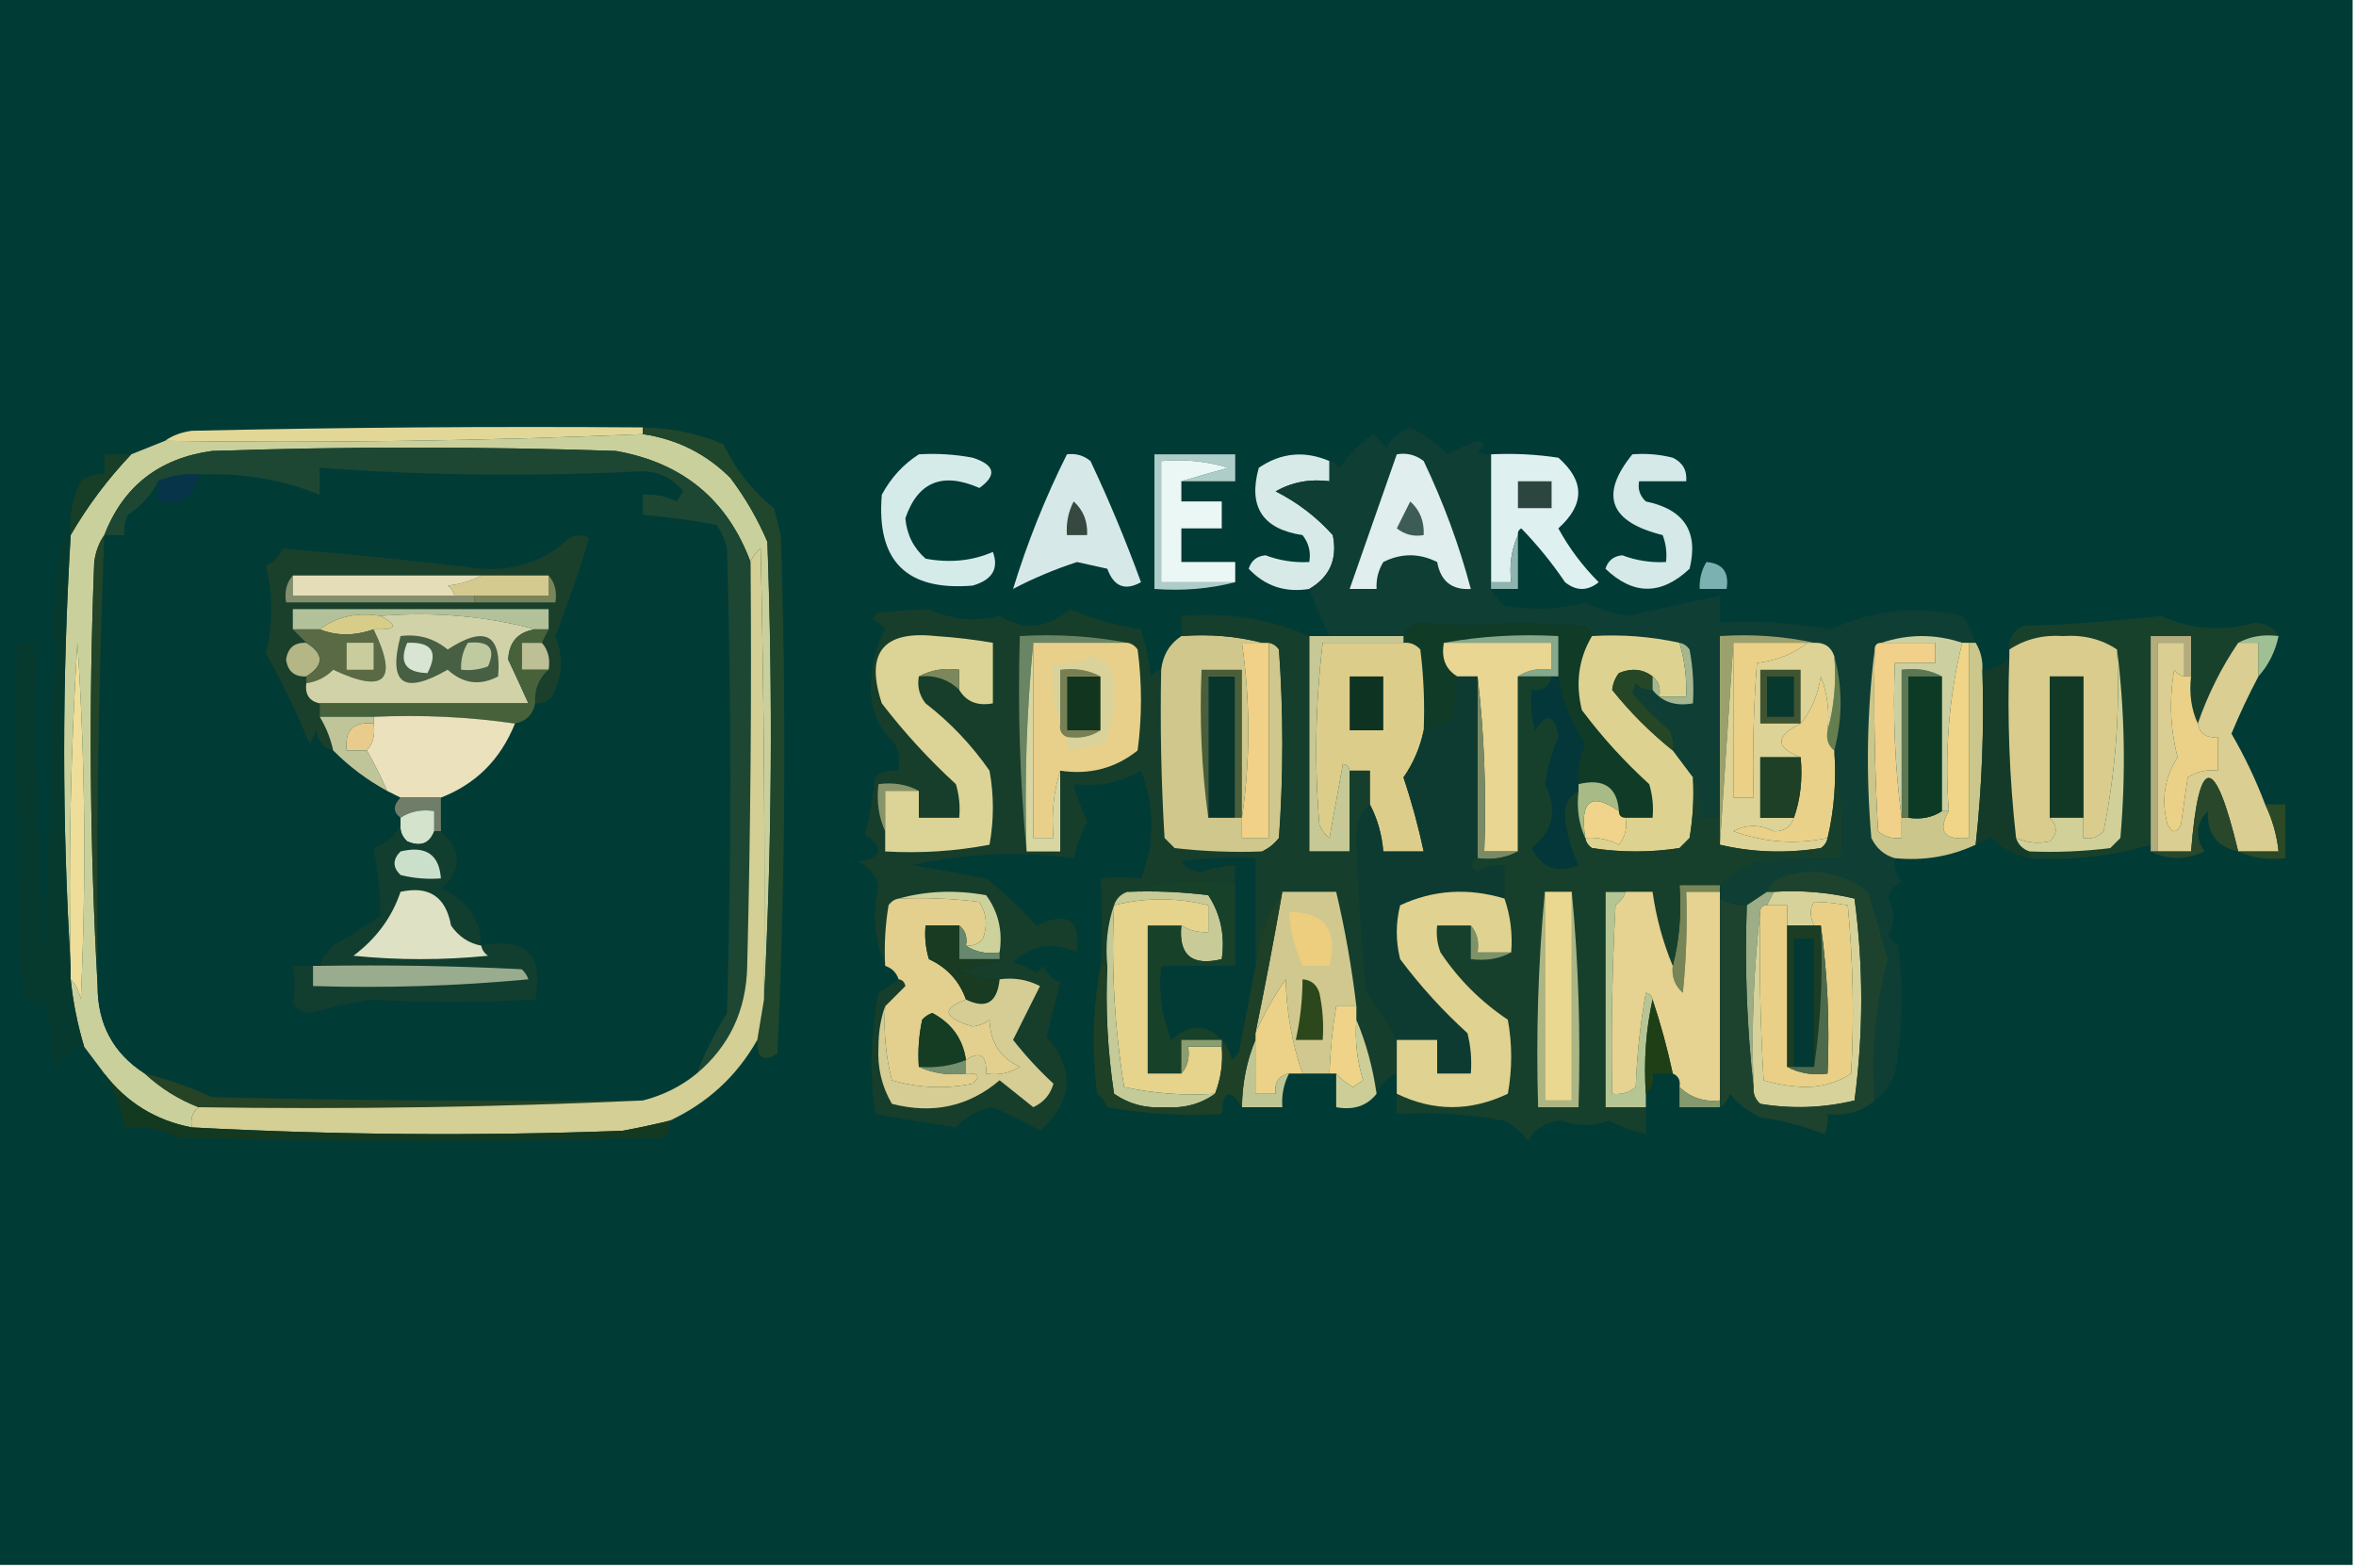 <?xml version="1.0" encoding="UTF-8"?>
<!DOCTYPE svg PUBLIC "-//W3C//DTD SVG 1.1//EN" "http://www.w3.org/Graphics/SVG/1.1/DTD/svg11.dtd">
<svg xmlns="http://www.w3.org/2000/svg" version="1.1" width="350px" height="233px" style="shape-rendering:geometricPrecision; text-rendering:geometricPrecision; image-rendering:optimizeQuality; fill-rule:evenodd; clip-rule:evenodd" xmlns:xlink="http://www.w3.org/1999/xlink">
<g><path style="opacity:1" fill="#003b36" d="M -0.5,-0.5 C 116.167,-0.5 232.833,-0.5 349.5,-0.5C 349.5,77.167 349.5,154.833 349.5,232.5C 232.833,232.5 116.167,232.5 -0.5,232.5C -0.5,154.833 -0.5,77.167 -0.5,-0.5 Z"/></g>
<g><path style="opacity:1" fill="#e3d798" d="M 95.5,63.5 C 95.5,63.833 95.5,64.167 95.5,64.5C 72.006,65.498 48.339,65.831 24.5,65.5C 25.608,64.71 26.942,64.21 28.5,64C 50.831,63.5 73.164,63.333 95.5,63.5 Z"/></g>
<g><path style="opacity:1" fill="#cad09b" d="M 95.5,64.5 C 100.559,65.24 104.892,67.407 108.5,71C 110.726,73.954 112.559,77.12 114,80.5C 114.83,103.337 114.663,126.004 113.5,148.5C 113.667,126.164 113.5,103.831 113,81.5C 112.283,82.044 111.783,82.711 111.5,83.5C 108.061,74.239 101.395,68.739 91.5,67C 71.5,66.333 51.5,66.333 31.5,67C 23.633,68.082 18.299,72.248 15.5,79.5C 14.71,80.609 14.21,81.942 14,83.5C 13.171,104.671 13.337,125.671 14.5,146.5C 14.496,152.162 16.829,156.495 21.5,159.5C 23.863,161.68 26.53,163.347 29.5,164.5C 28.596,165.209 28.263,166.209 28.5,167.5C 23.146,166.478 18.813,163.811 15.5,159.5C 14.488,158.128 13.488,156.795 12.5,155.5C 11.518,152.237 10.851,148.903 10.5,145.5C 11.268,146.263 11.768,147.263 12,148.5C 12.833,130.824 12.666,113.157 11.5,95.5C 10.501,111.486 10.167,127.486 10.5,143.5C 9.206,122.313 9.206,100.98 10.5,79.5C 13.002,75.181 16.002,71.181 19.5,67.5C 21.167,66.833 22.833,66.167 24.5,65.5C 48.339,65.831 72.006,65.498 95.5,64.5 Z"/></g>
<g><path style="opacity:1" fill="#d5ebe9" d="M 136.5,67.5 C 139.187,67.336 141.854,67.503 144.5,68C 147.817,69.085 148.151,70.585 145.5,72.5C 140.008,70.085 136.342,71.585 134.5,77C 134.703,79.406 135.703,81.406 137.5,83C 141.092,83.671 144.426,83.338 147.5,82C 148.412,84.488 147.412,86.155 144.5,87C 134.667,87.833 130.167,83.333 131,73.5C 132.36,70.977 134.193,68.977 136.5,67.5 Z"/></g>
<g><path style="opacity:1" fill="#d4e9e8" d="M 242.5,67.5 C 244.527,67.338 246.527,67.504 248.5,68C 249.973,68.71 250.64,69.876 250.5,71.5C 248.167,71.5 245.833,71.5 243.5,71.5C 243.281,72.675 243.614,73.675 244.5,74.5C 250.194,75.672 252.36,79.005 251,84.5C 246.796,88.455 242.629,88.455 238.5,84.5C 238.887,83.28 239.72,82.614 241,82.5C 243.099,83.287 245.266,83.62 247.5,83.5C 247.657,82.127 247.49,80.793 247,79.5C 239.09,77.545 237.59,73.545 242.5,67.5 Z"/></g>
<g><path style="opacity:1" fill="#173e27" d="M 19.5,67.5 C 16.002,71.181 13.002,75.181 10.5,79.5C 10.248,76.68 10.748,74.013 12,71.5C 13.011,70.663 14.178,70.33 15.5,70.5C 15.5,69.5 15.5,68.5 15.5,67.5C 16.833,67.5 18.167,67.5 19.5,67.5 Z"/></g>
<g><path style="opacity:1" fill="#aeccc8" d="M 175.5,71.5 C 177.698,70.835 180.031,70.168 182.5,69.5C 179.232,68.513 175.898,68.18 172.5,68.5C 172.5,74.5 172.5,80.5 172.5,86.5C 176.167,86.5 179.833,86.5 183.5,86.5C 179.702,87.483 175.702,87.817 171.5,87.5C 171.5,80.833 171.5,74.167 171.5,67.5C 175.5,67.5 179.5,67.5 183.5,67.5C 183.5,68.833 183.5,70.167 183.5,71.5C 180.833,71.5 178.167,71.5 175.5,71.5 Z"/></g>
<g><path style="opacity:1" fill="#013b36" d="M 103.5,159.5 C 101.206,161.388 98.54,162.722 95.5,163.5C 74.164,163.667 52.831,163.5 31.5,163C 28.256,161.53 24.923,160.363 21.5,159.5C 16.829,156.495 14.496,152.162 14.5,146.5C 14.284,124.153 14.617,101.82 15.5,79.5C 16.5,79.5 17.5,79.5 18.5,79.5C 18.351,78.448 18.517,77.448 19,76.5C 20.976,75.178 22.476,73.512 23.5,71.5C 23.5,72.5 23.5,73.5 23.5,74.5C 26.878,75.109 28.878,73.776 29.5,70.5C 35.804,70.217 41.804,71.217 47.5,73.5C 47.5,72.167 47.5,70.833 47.5,69.5C 63.5,70.666 79.5,70.833 95.5,70C 98.008,70.115 100.008,71.115 101.5,73C 101.167,73.5 100.833,74 100.5,74.5C 98.929,73.691 97.262,73.357 95.5,73.5C 95.5,74.5 95.5,75.5 95.5,76.5C 99.291,76.802 102.958,77.302 106.5,78C 107.191,79.067 107.691,80.234 108,81.5C 108.667,104.5 108.667,127.5 108,150.5C 106.192,153.438 104.692,156.438 103.5,159.5 Z"/></g>
<g><path style="opacity:1" fill="#1d4732" d="M 111.5,83.5 C 111.667,103.503 111.5,123.503 111,143.5C 110.878,150.071 108.378,155.404 103.5,159.5C 104.692,156.438 106.192,153.438 108,150.5C 108.667,127.5 108.667,104.5 108,81.5C 107.691,80.234 107.191,79.067 106.5,78C 102.958,77.302 99.291,76.802 95.5,76.5C 95.5,75.5 95.5,74.5 95.5,73.5C 97.262,73.357 98.929,73.691 100.5,74.5C 100.833,74 101.167,73.5 101.5,73C 100.008,71.115 98.008,70.115 95.5,70C 79.5,70.833 63.5,70.666 47.5,69.5C 47.5,70.833 47.5,72.167 47.5,73.5C 41.804,71.217 35.804,70.217 29.5,70.5C 27.379,70.325 25.379,70.659 23.5,71.5C 22.476,73.512 20.976,75.178 19,76.5C 18.517,77.448 18.351,78.448 18.5,79.5C 17.5,79.5 16.5,79.5 15.5,79.5C 18.299,72.248 23.633,68.082 31.5,67C 51.5,66.333 71.5,66.333 91.5,67C 101.395,68.739 108.061,74.239 111.5,83.5 Z"/></g>
<g><path style="opacity:1" fill="#073449" d="M 29.5,70.5 C 28.878,73.776 26.878,75.109 23.5,74.5C 23.5,73.5 23.5,72.5 23.5,71.5C 25.379,70.659 27.379,70.325 29.5,70.5 Z"/></g>
<g><path style="opacity:1" fill="#d6e9e8" d="M 158.5,67.5 C 159.822,67.33 160.989,67.663 162,68.5C 164.776,74.385 167.276,80.385 169.5,86.5C 167.124,87.817 165.457,87.15 164.5,84.5C 163,84.167 161.5,83.833 160,83.5C 156.666,84.588 153.499,85.921 150.5,87.5C 152.609,80.614 155.276,73.948 158.5,67.5 Z"/></g>
<g><path style="opacity:1" fill="#def1f0" d="M 221.5,67.5 C 224.85,67.335 228.183,67.502 231.5,68C 235.446,71.46 235.446,74.96 231.5,78.5C 233.115,81.45 235.115,84.116 237.5,86.5C 235.833,87.833 234.167,87.833 232.5,86.5C 230.573,83.65 228.406,80.983 226,78.5C 225.601,78.728 225.435,79.062 225.5,79.5C 224.532,81.607 224.198,83.941 224.5,86.5C 223.5,86.5 222.5,86.5 221.5,86.5C 221.5,80.167 221.5,73.833 221.5,67.5 Z"/></g>
<g><path style="opacity:1" fill="#2c453e" d="M 225.5,71.5 C 227.167,71.5 228.833,71.5 230.5,71.5C 230.5,72.833 230.5,74.167 230.5,75.5C 228.833,75.5 227.167,75.5 225.5,75.5C 225.5,74.167 225.5,72.833 225.5,71.5 Z"/></g>
<g><path style="opacity:1" fill="#364840" d="M 159.5,74.5 C 160.931,75.78 161.598,77.447 161.5,79.5C 160.5,79.5 159.5,79.5 158.5,79.5C 158.366,77.709 158.699,76.042 159.5,74.5 Z"/></g>
<g><path style="opacity:1" fill="#d7eae8" d="M 197.5,68.5 C 197.5,69.5 197.5,70.5 197.5,71.5C 194.603,71.125 191.937,71.625 189.5,73C 192.744,74.636 195.578,76.802 198,79.5C 198.721,83.054 197.554,85.72 194.5,87.5C 190.92,88.077 187.92,87.077 185.5,84.5C 185.887,83.28 186.72,82.614 188,82.5C 190.099,83.287 192.266,83.62 194.5,83.5C 194.762,82.022 194.429,80.689 193.5,79.5C 187.555,78.608 185.388,75.275 187,69.5C 190.303,67.256 193.803,66.923 197.5,68.5 Z"/></g>
<g><path style="opacity:1" fill="#0e3e34" d="M 221.5,67.5 C 221.5,73.833 221.5,80.167 221.5,86.5C 221.5,86.833 221.5,87.167 221.5,87.5C 221.953,88.458 222.619,89.292 223.5,90C 227.535,90.697 231.535,90.53 235.5,89.5C 237.552,90.512 239.719,91.179 242,91.5C 246.467,90.425 250.967,89.425 255.5,88.5C 255.5,89.833 255.5,91.167 255.5,92.5C 261.093,92.193 266.593,92.527 272,93.5C 278.252,90.583 284.752,89.916 291.5,91.5C 292.362,92.766 293.029,94.099 293.5,95.5C 293.167,95.5 292.833,95.5 292.5,95.5C 292.167,95.5 291.833,95.5 291.5,95.5C 287.5,94.167 283.5,94.167 279.5,95.5C 278.833,95.5 278.5,95.833 278.5,96.5C 277.342,105.657 277.176,114.991 278,124.5C 278.759,126.063 279.926,127.063 281.5,127.5C 281.33,128.822 281.663,129.989 282.5,131C 281.484,131.519 280.818,132.353 280.5,133.5C 281.548,135.41 281.548,137.244 280.5,139C 281,139.5 281.5,140 282,140.5C 282.831,146.859 282.664,153.193 281.5,159.5C 280.85,161.184 279.85,162.517 278.5,163.5C 277.922,156.287 278.588,149.287 280.5,142.5C 279.5,139.167 278.5,135.833 277.5,132.5C 273.96,129.72 269.96,128.887 265.5,130C 264.058,130.377 263.058,131.21 262.5,132.5C 261.5,133.167 260.5,133.833 259.5,134.5C 258.041,134.567 256.708,134.234 255.5,133.5C 255.5,133.167 255.5,132.833 255.5,132.5C 255.5,132.167 255.5,131.833 255.5,131.5C 257.111,129.905 259.111,128.739 261.5,128C 265.486,127.501 269.486,127.334 273.5,127.5C 273.821,121.974 273.488,116.64 272.5,111.5C 273.744,106.702 273.744,102.035 272.5,97.5C 272.027,96.094 271.027,95.427 269.5,95.5C 265.03,94.514 260.363,94.18 255.5,94.5C 255.5,103.5 255.5,112.5 255.5,121.5C 254.5,121.5 253.5,121.5 252.5,121.5C 252.795,119.265 252.461,117.265 251.5,115.5C 250.488,114.128 249.488,112.795 248.5,111.5C 248.649,110.448 248.483,109.448 248,108.5C 245.965,106.76 244.131,104.926 242.5,103C 242.667,102.5 242.833,102 243,101.5C 243.671,102.252 244.504,102.586 245.5,102.5C 246.918,104.308 248.918,104.975 251.5,104.5C 251.664,101.813 251.497,99.146 251,96.5C 250.617,95.944 250.117,95.611 249.5,95.5C 245.265,94.564 240.931,94.231 236.5,94.5C 236.389,93.883 236.056,93.383 235.5,93C 232,92.833 228.5,92.667 225,92.5C 220.342,92.944 215.842,92.944 211.5,92.5C 209.962,92.453 208.962,93.12 208.5,94.5C 204.833,94.5 201.167,94.5 197.5,94.5C 196.344,92.176 195.344,89.843 194.5,87.5C 197.554,85.72 198.721,83.054 198,79.5C 195.578,76.802 192.744,74.636 189.5,73C 191.937,71.625 194.603,71.125 197.5,71.5C 197.5,70.5 197.5,69.5 197.5,68.5C 198.117,68.611 198.617,68.944 199,69.5C 200.333,67.5 202,65.833 204,64.5C 204.667,65.167 205.333,65.833 206,66.5C 206.745,65.01 207.912,64.01 209.5,63.5C 211.519,64.48 213.353,65.814 215,67.5C 216.441,66.74 217.941,66.074 219.5,65.5C 220.696,65.846 220.696,66.346 219.5,67C 220.094,67.464 220.761,67.631 221.5,67.5 Z"/></g>
<g><path style="opacity:1" fill="#eaf7f5" d="M 175.5,71.5 C 175.5,72.5 175.5,73.5 175.5,74.5C 177.5,74.5 179.5,74.5 181.5,74.5C 181.5,75.833 181.5,77.167 181.5,78.5C 179.5,78.5 177.5,78.5 175.5,78.5C 175.5,80.167 175.5,81.833 175.5,83.5C 178.167,83.5 180.833,83.5 183.5,83.5C 183.5,84.5 183.5,85.5 183.5,86.5C 179.833,86.5 176.167,86.5 172.5,86.5C 172.5,80.5 172.5,74.5 172.5,68.5C 175.898,68.18 179.232,68.513 182.5,69.5C 180.031,70.168 177.698,70.835 175.5,71.5 Z"/></g>
<g><path style="opacity:1" fill="#e0eeed" d="M 207.5,67.5 C 208.978,67.238 210.311,67.571 211.5,68.5C 214.449,74.689 216.783,81.022 218.5,87.5C 215.679,87.684 214.012,86.351 213.5,83.5C 210.833,82.167 208.167,82.167 205.5,83.5C 204.754,84.736 204.421,86.07 204.5,87.5C 203.167,87.5 201.833,87.5 200.5,87.5C 202.844,80.8 205.177,74.133 207.5,67.5 Z"/></g>
<g><path style="opacity:1" fill="#3e5c56" d="M 209.5,74.5 C 210.931,75.78 211.598,77.447 211.5,79.5C 210.022,79.762 208.689,79.429 207.5,78.5C 208.18,77.14 208.847,75.807 209.5,74.5 Z"/></g>
<g><path style="opacity:1" fill="#8fb3ae" d="M 225.5,79.5 C 225.5,82.167 225.5,84.833 225.5,87.5C 224.167,87.5 222.833,87.5 221.5,87.5C 221.5,87.167 221.5,86.833 221.5,86.5C 222.5,86.5 223.5,86.5 224.5,86.5C 224.198,83.941 224.532,81.607 225.5,79.5 Z"/></g>
<g><path style="opacity:1" fill="#7bb1b0" d="M 253.5,83.5 C 255.912,83.694 256.912,85.027 256.5,87.5C 255.167,87.5 253.833,87.5 252.5,87.5C 252.433,86.041 252.766,84.708 253.5,83.5 Z"/></g>
<g><path style="opacity:1" fill="#1a402c" d="M 79.5,104.5 C 79.365,102.446 80.032,100.779 81.5,99.5C 81.768,97.901 81.434,96.568 80.5,95.5C 80.833,94.833 81.167,94.167 81.5,93.5C 81.5,92.5 81.5,91.5 81.5,90.5C 68.833,90.5 56.167,90.5 43.5,90.5C 43.5,91.5 43.5,92.5 43.5,93.5C 44.167,94.167 44.833,94.833 45.5,95.5C 43.748,95.418 42.748,96.251 42.5,98C 42.748,99.749 43.748,100.582 45.5,100.5C 45.5,100.833 45.5,101.167 45.5,101.5C 45.285,103.179 45.952,104.179 47.5,104.5C 47.5,105.167 47.5,105.833 47.5,106.5C 48.441,108.05 49.108,109.716 49.5,111.5C 48.069,111.119 47.236,110.119 47,108.5C 46.667,109.167 46.333,109.833 46,110.5C 44.111,105.908 41.945,101.408 39.5,97C 40.565,92.879 40.565,88.546 39.5,84C 40.667,83.5 41.5,82.667 42,81.5C 51.795,82.306 61.629,83.306 71.5,84.5C 76.547,84.841 80.88,83.341 84.5,80C 85.5,79.333 86.5,79.333 87.5,80C 86.113,84.677 84.446,89.511 82.5,94.5C 83.731,97.538 83.564,100.538 82,103.5C 81.329,104.252 80.496,104.586 79.5,104.5 Z"/></g>
<g><path style="opacity:1" fill="#798559" d="M 81.5,85.5 C 82.434,86.568 82.768,87.901 82.5,89.5C 78.5,89.5 74.5,89.5 70.5,89.5C 70.5,89.167 70.5,88.833 70.5,88.5C 74.167,88.5 77.833,88.5 81.5,88.5C 81.5,87.5 81.5,86.5 81.5,85.5 Z"/></g>
<g><path style="opacity:1" fill="#848e6d" d="M 43.5,85.5 C 43.5,86.5 43.5,87.5 43.5,88.5C 51.5,88.5 59.5,88.5 67.5,88.5C 68.5,88.5 69.5,88.5 70.5,88.5C 70.5,88.833 70.5,89.167 70.5,89.5C 61.167,89.5 51.833,89.5 42.5,89.5C 42.232,87.901 42.566,86.568 43.5,85.5 Z"/></g>
<g><path style="opacity:1" fill="#d4c98f" d="M 71.5,85.5 C 74.833,85.5 78.167,85.5 81.5,85.5C 81.5,86.5 81.5,87.5 81.5,88.5C 77.833,88.5 74.167,88.5 70.5,88.5C 69.5,88.5 68.5,88.5 67.5,88.5C 67.389,87.883 67.056,87.383 66.5,87C 68.382,86.802 70.048,86.302 71.5,85.5 Z"/></g>
<g><path style="opacity:1" fill="#e4ddb8" d="M 43.5,85.5 C 52.833,85.5 62.167,85.5 71.5,85.5C 70.048,86.302 68.382,86.802 66.5,87C 67.056,87.383 67.389,87.883 67.5,88.5C 59.5,88.5 51.5,88.5 43.5,88.5C 43.5,87.5 43.5,86.5 43.5,85.5 Z"/></g>
<g><path style="opacity:1" fill="#b3c19a" d="M 81.5,93.5 C 80.833,93.5 80.167,93.5 79.5,93.5C 72.24,91.535 64.573,90.868 56.5,91.5C 52.988,90.945 49.988,91.612 47.5,93.5C 46.167,93.5 44.833,93.5 43.5,93.5C 43.5,92.5 43.5,91.5 43.5,90.5C 56.167,90.5 68.833,90.5 81.5,90.5C 81.5,91.5 81.5,92.5 81.5,93.5 Z"/></g>
<g><path style="opacity:1" fill="#d8cc89" d="M 56.5,91.5 C 59.258,92.966 58.925,93.633 55.5,93.5C 52.672,94.497 50.005,94.497 47.5,93.5C 49.988,91.612 52.988,90.945 56.5,91.5 Z"/></g>
<g><path style="opacity:1" fill="#163e2b" d="M 172.5,99.5 C 172.334,107.84 172.5,116.173 173,124.5C 173.5,125 174,125.5 174.5,126C 178.821,126.499 183.154,126.666 187.5,126.5C 187.5,127.167 187.167,127.5 186.5,127.5C 182.818,127.335 179.152,127.501 175.5,128C 176.263,128.944 177.263,129.444 178.5,129.5C 180.135,128.954 181.801,128.62 183.5,128.5C 183.5,129.5 183.5,130.5 183.5,131.5C 178.031,130.52 172.697,130.854 167.5,132.5C 166.5,132.833 165.833,133.5 165.5,134.5C 164.523,137.287 164.19,140.287 164.5,143.5C 164.167,143.5 163.833,143.5 163.5,143.5C 163.724,139.046 163.724,134.712 163.5,130.5C 165.22,130.254 167.22,130.254 169.5,130.5C 171.575,125.322 171.575,119.989 169.5,114.5C 166.444,116.289 163.111,116.956 159.5,116.5C 159.955,118.367 160.622,120.2 161.5,122C 160.622,123.8 159.955,125.633 159.5,127.5C 151.519,126.456 143.519,126.789 135.5,128.5C 139.167,129.167 142.833,129.833 146.5,130.5C 149.151,132.65 151.651,134.983 154,137.5C 158.623,135.322 160.623,136.656 160,141.5C 156.433,139.854 153.266,140.354 150.5,143C 151.766,143.309 152.933,143.809 154,144.5C 154.333,144.167 154.667,143.833 155,143.5C 155.5,144.667 156.333,145.5 157.5,146C 156.833,148.667 156.167,151.333 155.5,154C 159.737,158.969 159.403,163.636 154.5,168C 152.4,166.824 150.066,165.657 147.5,164.5C 145.315,164.852 143.481,165.852 142,167.5C 137.951,166.898 133.951,166.231 130,165.5C 129.17,159.472 129.336,153.472 130.5,147.5C 131.518,146.807 132.518,146.141 133.5,145.5C 134.043,145.56 134.376,145.893 134.5,146.5C 133.452,147.548 132.452,148.548 131.5,149.5C 130.838,151.304 130.505,153.304 130.5,155.5C 130.32,158.58 130.986,161.413 132.5,164C 138.593,165.567 143.926,164.4 148.5,160.5C 150.167,161.833 151.833,163.167 153.5,164.5C 155.046,163.788 156.046,162.622 156.5,161C 154.339,159.004 152.339,156.838 150.5,154.5C 151.833,151.833 153.167,149.167 154.5,146.5C 152.604,145.534 150.604,145.201 148.5,145.5C 146.509,145.682 144.509,145.182 142.5,144C 144.708,143.809 146.708,143.309 148.5,142.5C 148.5,142.167 148.5,141.833 148.5,141.5C 148.98,138.315 148.314,135.481 146.5,133C 141.98,132.186 137.646,132.353 133.5,133.5C 132.883,133.611 132.383,133.944 132,134.5C 131.502,137.482 131.335,140.482 131.5,143.5C 129.871,139.687 129.537,135.687 130.5,131.5C 129.99,129.912 128.99,128.745 127.5,128C 131.07,127.411 131.404,126.077 128.5,124C 129.185,121.205 129.685,118.372 130,115.5C 131.011,114.663 132.178,114.33 133.5,114.5C 133.657,113.127 133.49,111.793 133,110.5C 130.093,107.88 128.926,104.546 129.5,100.5C 129.64,97.957 130.306,95.623 131.5,93.5C 130.975,92.808 130.308,92.308 129.5,92C 129.833,91.667 130.167,91.333 130.5,91C 133.195,90.746 135.695,90.579 138,90.5C 141.424,92.089 144.924,92.422 148.5,91.5C 152.103,93.715 155.603,93.382 159,90.5C 162.325,91.944 165.825,92.944 169.5,93.5C 170.213,95.776 170.713,98.109 171,100.5C 171.383,99.944 171.883,99.611 172.5,99.5 Z"/></g>
<g><path style="opacity:1" fill="#18412c" d="M 338.5,94.5 C 336.265,94.205 334.265,94.539 332.5,95.5C 330.006,99.156 328.006,103.155 326.5,107.5C 325.532,105.393 325.198,103.059 325.5,100.5C 325.5,98.5 325.5,96.5 325.5,94.5C 323.5,94.5 321.5,94.5 319.5,94.5C 319.5,104.833 319.5,115.167 319.5,125.5C 313.72,127.23 307.72,127.897 301.5,127.5C 301.5,127.167 301.5,126.833 301.5,126.5C 305.514,126.666 309.514,126.499 313.5,126C 314,125.5 314.5,125 315,124.5C 315.824,114.991 315.658,105.657 314.5,96.5C 312.193,94.953 309.527,94.287 306.5,94.5C 303.514,94.289 300.847,94.956 298.5,96.5C 298.36,94.876 299.027,93.71 300.5,93C 307.37,92.779 314.203,92.279 321,91.5C 325.564,93.549 330.231,93.882 335,92.5C 336.681,92.608 337.848,93.275 338.5,94.5 Z"/></g>
<g><path style="opacity:1" fill="#103b27" d="M 236.5,94.5 C 234.513,97.859 234.013,101.525 235,105.5C 237.964,109.466 241.297,113.133 245,116.5C 245.494,118.134 245.66,119.801 245.5,121.5C 244.167,121.5 242.833,121.5 241.5,121.5C 240.833,121.5 240.5,121.167 240.5,120.5C 240.241,116.932 238.241,115.599 234.5,116.5C 234.318,114.409 234.652,112.409 235.5,110.5C 233.336,107.394 232.003,104.061 231.5,100.5C 231.5,98.5 231.5,96.5 231.5,94.5C 225.642,94.178 219.975,94.511 214.5,95.5C 214.077,97.781 214.744,99.448 216.5,100.5C 216.326,102.861 215.993,105.194 215.5,107.5C 214.041,107.433 212.708,107.766 211.5,108.5C 211.666,104.486 211.499,100.486 211,96.5C 210.329,95.748 209.496,95.414 208.5,95.5C 208.5,95.167 208.5,94.833 208.5,94.5C 208.962,93.12 209.962,92.453 211.5,92.5C 215.842,92.944 220.342,92.944 225,92.5C 228.5,92.667 232,92.833 235.5,93C 236.056,93.383 236.389,93.883 236.5,94.5 Z"/></g>
<g><path style="opacity:1" fill="#86a88b" d="M 214.5,95.5 C 219.975,94.511 225.642,94.178 231.5,94.5C 231.5,96.5 231.5,98.5 231.5,100.5C 231.167,100.5 230.833,100.5 230.5,100.5C 228.833,100.5 227.167,100.5 225.5,100.5C 226.919,99.549 228.585,99.216 230.5,99.5C 230.5,98.167 230.5,96.833 230.5,95.5C 225.167,95.5 219.833,95.5 214.5,95.5 Z"/></g>
<g><path style="opacity:1" fill="#073a2e" d="M 10.5,79.5 C 9.206,100.98 9.206,122.313 10.5,143.5C 10.5,144.167 10.5,144.833 10.5,145.5C 10.851,148.903 11.518,152.237 12.5,155.5C 10.338,155.897 9.005,157.231 8.5,159.5C 7.675,155.878 7.175,152.211 7,148.5C 6,149.833 5,149.833 4,148.5C 3.667,146.833 3.333,145.167 3,143.5C 2.5,127.503 2.333,111.503 2.5,95.5C 3.5,95.5 4.5,95.5 5.5,95.5C 5.167,111.514 5.501,127.514 6.5,143.5C 7.333,125.509 7.833,107.509 8,89.5C 8.333,86.5 8.667,83.5 9,80.5C 9.383,79.944 9.883,79.611 10.5,79.5 Z"/></g>
<g><path style="opacity:1" fill="#eede9a" d="M 10.5,145.5 C 10.5,144.833 10.5,144.167 10.5,143.5C 10.167,127.486 10.501,111.486 11.5,95.5C 12.666,113.157 12.833,130.824 12,148.5C 11.768,147.263 11.268,146.263 10.5,145.5 Z"/></g>
<g><path style="opacity:1" fill="#9ec094" d="M 332.5,95.5 C 334.265,94.539 336.265,94.205 338.5,94.5C 338.008,96.819 337.008,98.819 335.5,100.5C 335.5,98.833 335.5,97.167 335.5,95.5C 334.5,95.5 333.5,95.5 332.5,95.5 Z"/></g>
<g><path style="opacity:1" fill="#b4b686" d="M 45.5,95.5 C 48.167,97.167 48.167,98.833 45.5,100.5C 43.748,100.582 42.748,99.749 42.5,98C 42.748,96.251 43.748,95.418 45.5,95.5 Z"/></g>
<g><path style="opacity:1" fill="#596a44" d="M 43.5,93.5 C 44.833,93.5 46.167,93.5 47.5,93.5C 50.005,94.497 52.672,94.497 55.5,93.5C 59.202,101.132 57.202,103.132 49.5,99.5C 48.378,100.63 47.044,101.297 45.5,101.5C 45.5,101.167 45.5,100.833 45.5,100.5C 48.167,98.833 48.167,97.167 45.5,95.5C 44.833,94.833 44.167,94.167 43.5,93.5 Z"/></g>
<g><path style="opacity:1" fill="#c9cd9e" d="M 51.5,95.5 C 52.833,95.5 54.167,95.5 55.5,95.5C 55.5,96.833 55.5,98.167 55.5,99.5C 54.167,99.5 52.833,99.5 51.5,99.5C 51.5,98.167 51.5,96.833 51.5,95.5 Z"/></g>
<g><path style="opacity:1" fill="#bdbf94" d="M 80.5,95.5 C 81.434,96.568 81.768,97.901 81.5,99.5C 80.167,99.5 78.833,99.5 77.5,99.5C 77.5,98.167 77.5,96.833 77.5,95.5C 78.5,95.5 79.5,95.5 80.5,95.5 Z"/></g>
<g><path style="opacity:1" fill="#ddcd8a" d="M 208.5,95.5 C 209.496,95.414 210.329,95.748 211,96.5C 211.499,100.486 211.666,104.486 211.5,108.5C 210.977,111.028 209.977,113.361 208.5,115.5C 209.71,119.128 210.71,122.794 211.5,126.5C 209.5,126.5 207.5,126.5 205.5,126.5C 205.279,123.933 204.612,121.599 203.5,119.5C 203.5,117.833 203.5,116.167 203.5,114.5C 202.5,114.5 201.5,114.5 200.5,114.5C 200.44,113.957 200.107,113.624 199.5,113.5C 198.833,117.167 198.167,120.833 197.5,124.5C 196.808,123.975 196.308,123.308 196,122.5C 195.252,113.465 195.419,104.465 196.5,95.5C 200.5,95.5 204.5,95.5 208.5,95.5 Z"/></g>
<g><path style="opacity:1" fill="#e9d692" d="M 214.5,95.5 C 219.833,95.5 225.167,95.5 230.5,95.5C 230.5,96.833 230.5,98.167 230.5,99.5C 228.585,99.216 226.919,99.549 225.5,100.5C 225.5,109.167 225.5,117.833 225.5,126.5C 223.833,126.5 222.167,126.5 220.5,126.5C 220.826,117.651 220.493,108.984 219.5,100.5C 218.5,100.5 217.5,100.5 216.5,100.5C 214.744,99.448 214.077,97.781 214.5,95.5 Z"/></g>
<g><path style="opacity:1" fill="#698563" d="M 167.5,95.5 C 162.833,95.5 158.167,95.5 153.5,95.5C 152.506,105.653 152.172,115.986 152.5,126.5C 151.506,116.013 151.172,105.346 151.5,94.5C 157.026,94.179 162.36,94.512 167.5,95.5 Z"/></g>
<g><path style="opacity:1" fill="#cfc78b" d="M 175.5,94.5 C 179.702,94.183 183.702,94.517 187.5,95.5C 186.5,95.5 185.5,95.5 184.5,95.5C 185.759,104.308 185.759,112.975 184.5,121.5C 184.5,122.5 184.5,123.5 184.5,124.5C 185.833,124.5 187.167,124.5 188.5,124.5C 188.5,114.833 188.5,105.167 188.5,95.5C 189.117,95.611 189.617,95.944 190,96.5C 190.667,105.833 190.667,115.167 190,124.5C 189.292,125.381 188.458,126.047 187.5,126.5C 183.154,126.666 178.821,126.499 174.5,126C 174,125.5 173.5,125 173,124.5C 172.5,116.173 172.334,107.84 172.5,99.5C 172.75,97.326 173.75,95.659 175.5,94.5 Z"/></g>
<g><path style="opacity:1" fill="#ded290" d="M 236.5,94.5 C 240.931,94.231 245.265,94.564 249.5,95.5C 250.265,98.096 250.599,100.763 250.5,103.5C 249.167,103.5 247.833,103.5 246.5,103.5C 246.737,102.209 246.404,101.209 245.5,100.5C 244.054,99.387 242.387,99.22 240.5,100C 239.941,100.725 239.608,101.558 239.5,102.5C 242.161,105.827 245.161,108.827 248.5,111.5C 249.488,112.795 250.488,114.128 251.5,115.5C 251.665,118.518 251.498,121.518 251,124.5C 250.5,125 250,125.5 249.5,126C 245.167,126.667 240.833,126.667 236.5,126C 235.944,125.617 235.611,125.117 235.5,124.5C 237.262,124.357 238.929,124.691 240.5,125.5C 241.429,124.311 241.762,122.978 241.5,121.5C 242.833,121.5 244.167,121.5 245.5,121.5C 245.66,119.801 245.494,118.134 245,116.5C 241.297,113.133 237.964,109.466 235,105.5C 234.013,101.525 234.513,97.859 236.5,94.5 Z"/></g>
<g><path style="opacity:1" fill="#f0d187" d="M 187.5,95.5 C 187.833,95.5 188.167,95.5 188.5,95.5C 188.5,105.167 188.5,114.833 188.5,124.5C 187.167,124.5 185.833,124.5 184.5,124.5C 184.5,123.5 184.5,122.5 184.5,121.5C 185.759,112.975 185.759,104.308 184.5,95.5C 185.5,95.5 186.5,95.5 187.5,95.5 Z"/></g>
<g><path style="opacity:1" fill="#f1d08a" d="M 279.5,95.5 C 282.167,95.5 284.833,95.5 287.5,95.5C 287.5,96.5 287.5,97.5 287.5,98.5C 285.5,98.5 283.5,98.5 281.5,98.5C 281.175,106.352 281.508,114.018 282.5,121.5C 282.5,122.5 282.5,123.5 282.5,124.5C 281.178,124.67 280.011,124.337 279,123.5C 278.5,114.506 278.334,105.506 278.5,96.5C 278.5,95.833 278.833,95.5 279.5,95.5 Z"/></g>
<g><path style="opacity:1" fill="#254726" d="M 245.5,100.5 C 245.5,101.167 245.5,101.833 245.5,102.5C 244.504,102.586 243.671,102.252 243,101.5C 242.833,102 242.667,102.5 242.5,103C 244.131,104.926 245.965,106.76 248,108.5C 248.483,109.448 248.649,110.448 248.5,111.5C 245.161,108.827 242.161,105.827 239.5,102.5C 239.608,101.558 239.941,100.725 240.5,100C 242.387,99.22 244.054,99.387 245.5,100.5 Z"/></g>
<g><path style="opacity:1" fill="#d2d2a9" d="M 56.5,91.5 C 64.573,90.868 72.24,91.535 79.5,93.5C 76.95,93.884 75.617,95.384 75.5,98C 76.522,100.17 77.522,102.336 78.5,104.5C 68.167,104.5 57.833,104.5 47.5,104.5C 45.952,104.179 45.285,103.179 45.5,101.5C 47.044,101.297 48.378,100.63 49.5,99.5C 57.202,103.132 59.202,101.132 55.5,93.5C 58.925,93.633 59.258,92.966 56.5,91.5 Z"/></g>
<g><path style="opacity:1" fill="#475f43" d="M 59.5,94.5 C 62.157,94.162 64.49,94.829 66.5,96.5C 72.042,92.873 74.542,94.206 74,100.5C 71.289,101.926 68.789,101.592 66.5,99.5C 59.957,103.286 57.624,101.62 59.5,94.5 Z"/></g>
<g><path style="opacity:1" fill="#d7e5d2" d="M 60.5,95.5 C 64.161,95.35 65.161,96.85 63.5,100C 60.241,99.918 59.241,98.418 60.5,95.5 Z"/></g>
<g><path style="opacity:1" fill="#bfcaa0" d="M 69.5,95.5 C 72.694,95.176 73.694,96.342 72.5,99C 71.207,99.49 69.873,99.657 68.5,99.5C 68.433,98.041 68.766,96.708 69.5,95.5 Z"/></g>
<g><path style="opacity:1" fill="#9ba16d" d="M 269.5,95.5 C 269.167,95.5 268.833,95.5 268.5,95.5C 264.833,95.5 261.167,95.5 257.5,95.5C 256.833,105.5 256.167,115.5 255.5,125.5C 255.5,124.167 255.5,122.833 255.5,121.5C 255.5,112.5 255.5,103.5 255.5,94.5C 260.363,94.18 265.03,94.514 269.5,95.5 Z"/></g>
<g><path style="opacity:1" fill="#a6b68e" d="M 249.5,95.5 C 250.117,95.611 250.617,95.944 251,96.5C 251.497,99.146 251.664,101.813 251.5,104.5C 248.918,104.975 246.918,104.308 245.5,102.5C 245.5,101.833 245.5,101.167 245.5,100.5C 246.404,101.209 246.737,102.209 246.5,103.5C 247.833,103.5 249.167,103.5 250.5,103.5C 250.599,100.763 250.265,98.096 249.5,95.5 Z"/></g>
<g><path style="opacity:1" fill="#cbc68b" d="M 292.5,95.5 C 292.833,95.5 293.167,95.5 293.5,95.5C 294.234,96.708 294.567,98.041 294.5,99.5C 294.775,108.221 294.442,116.887 293.5,125.5C 289.742,127.254 285.742,127.921 281.5,127.5C 279.926,127.063 278.759,126.063 278,124.5C 277.176,114.991 277.342,105.657 278.5,96.5C 278.334,105.506 278.5,114.506 279,123.5C 280.011,124.337 281.178,124.67 282.5,124.5C 282.5,123.5 282.5,122.5 282.5,121.5C 282.833,121.5 283.167,121.5 283.5,121.5C 285.415,121.784 287.081,121.451 288.5,120.5C 288.833,120.5 289.167,120.5 289.5,120.5C 287.814,123.537 288.814,124.87 292.5,124.5C 292.5,114.833 292.5,105.167 292.5,95.5 Z"/></g>
<g><path style="opacity:1" fill="#e8d08b" d="M 153.5,95.5 C 158.167,95.5 162.833,95.5 167.5,95.5C 168.117,95.611 168.617,95.944 169,96.5C 169.667,101.5 169.667,106.5 169,111.5C 165.673,114.154 161.839,115.154 157.5,114.5C 156.521,117.625 156.187,120.958 156.5,124.5C 155.5,124.5 154.5,124.5 153.5,124.5C 153.5,114.833 153.5,105.167 153.5,95.5 Z"/></g>
<g><path style="opacity:1" fill="#11351f" d="M 163.5,100.5 C 163.5,103.167 163.5,105.833 163.5,108.5C 161.833,108.5 160.167,108.5 158.5,108.5C 158.5,105.833 158.5,103.167 158.5,100.5C 160.167,100.5 161.833,100.5 163.5,100.5 Z"/></g>
<g><path style="opacity:1" fill="#d9d29a" d="M 158.5,109.5 C 160.415,109.784 162.081,109.451 163.5,108.5C 163.5,105.833 163.5,103.167 163.5,100.5C 161.735,99.539 159.735,99.205 157.5,99.5C 157.5,102.167 157.5,104.833 157.5,107.5C 156.523,104.713 156.19,101.713 156.5,98.5C 158.591,98.682 160.591,98.348 162.5,97.5C 163.478,97.977 164.311,98.643 165,99.5C 165.837,103.295 165.504,106.961 164,110.5C 162.333,110.833 160.667,111.167 159,111.5C 158.536,110.906 158.369,110.239 158.5,109.5 Z"/></g>
<g><path style="opacity:1" fill="#657e4f" d="M 272.5,97.5 C 273.744,102.035 273.744,106.702 272.5,111.5C 271.596,110.791 271.263,109.791 271.5,108.5C 272.482,105.038 272.815,101.371 272.5,97.5 Z"/></g>
<g><path style="opacity:1" fill="#143b2a" d="M 298.5,97.5 C 298.173,106.682 298.507,115.682 299.5,124.5C 299.833,125.5 300.5,126.167 301.5,126.5C 301.5,126.833 301.5,127.167 301.5,127.5C 299.328,127.163 297.495,126.163 296,124.5C 295.098,124.743 294.265,125.077 293.5,125.5C 294.442,116.887 294.775,108.221 294.5,99.5C 296.199,99.473 297.533,98.806 298.5,97.5 Z"/></g>
<g><path style="opacity:1" fill="#d9cc8d" d="M 314.5,96.5 C 314.971,105.616 314.305,114.616 312.5,123.5C 311.675,124.386 310.675,124.719 309.5,124.5C 309.5,123.5 309.5,122.5 309.5,121.5C 309.5,114.5 309.5,107.5 309.5,100.5C 307.833,100.5 306.167,100.5 304.5,100.5C 304.5,107.5 304.5,114.5 304.5,121.5C 305.684,122.688 305.684,123.855 304.5,125C 302.803,125.384 301.137,125.218 299.5,124.5C 298.507,115.682 298.173,106.682 298.5,97.5C 298.5,97.167 298.5,96.833 298.5,96.5C 300.847,94.956 303.514,94.289 306.5,94.5C 309.527,94.287 312.193,94.953 314.5,96.5 Z"/></g>
<g><path style="opacity:1" fill="#123926" d="M 309.5,121.5 C 307.833,121.5 306.167,121.5 304.5,121.5C 304.5,114.5 304.5,107.5 304.5,100.5C 306.167,100.5 307.833,100.5 309.5,100.5C 309.5,107.5 309.5,114.5 309.5,121.5 Z"/></g>
<g><path style="opacity:1" fill="#47623a" d="M 79.5,93.5 C 80.167,93.5 80.833,93.5 81.5,93.5C 81.167,94.167 80.833,94.833 80.5,95.5C 79.5,95.5 78.5,95.5 77.5,95.5C 77.5,96.833 77.5,98.167 77.5,99.5C 78.833,99.5 80.167,99.5 81.5,99.5C 80.032,100.779 79.365,102.446 79.5,104.5C 79.19,106.144 78.19,107.144 76.5,107.5C 69.687,106.509 62.687,106.175 55.5,106.5C 52.833,106.5 50.167,106.5 47.5,106.5C 47.5,105.833 47.5,105.167 47.5,104.5C 57.833,104.5 68.167,104.5 78.5,104.5C 77.522,102.336 76.522,100.17 75.5,98C 75.617,95.384 76.95,93.884 79.5,93.5 Z"/></g>
<g><path style="opacity:1" fill="#c6c895" d="M 194.5,94.5 C 195.5,94.5 196.5,94.5 197.5,94.5C 201.167,94.5 204.833,94.5 208.5,94.5C 208.5,94.833 208.5,95.167 208.5,95.5C 204.5,95.5 200.5,95.5 196.5,95.5C 195.419,104.465 195.252,113.465 196,122.5C 196.308,123.308 196.808,123.975 197.5,124.5C 198.167,120.833 198.833,117.167 199.5,113.5C 200.107,113.624 200.44,113.957 200.5,114.5C 200.5,118.5 200.5,122.5 200.5,126.5C 198.5,126.5 196.5,126.5 194.5,126.5C 194.5,115.833 194.5,105.167 194.5,94.5 Z"/></g>
<g><path style="opacity:1" fill="#0e3323" d="M 200.5,100.5 C 202.167,100.5 203.833,100.5 205.5,100.5C 205.5,103.167 205.5,105.833 205.5,108.5C 203.833,108.5 202.167,108.5 200.5,108.5C 200.5,105.833 200.5,103.167 200.5,100.5 Z"/></g>
<g><path style="opacity:1" fill="#ebe1bc" d="M 55.5,106.5 C 62.687,106.175 69.687,106.509 76.5,107.5C 74.367,112.821 70.701,116.487 65.5,118.5C 63.5,118.5 61.5,118.5 59.5,118.5C 58.833,118.167 58.167,117.833 57.5,117.5C 56.606,115.423 55.606,113.423 54.5,111.5C 55.434,110.432 55.768,109.099 55.5,107.5C 55.5,107.167 55.5,106.833 55.5,106.5 Z"/></g>
<g><path style="opacity:1" fill="#768054" d="M 163.5,100.5 C 161.833,100.5 160.167,100.5 158.5,100.5C 158.5,103.167 158.5,105.833 158.5,108.5C 160.167,108.5 161.833,108.5 163.5,108.5C 162.081,109.451 160.415,109.784 158.5,109.5C 157.662,109.158 157.328,108.492 157.5,107.5C 157.5,104.833 157.5,102.167 157.5,99.5C 159.735,99.205 161.735,99.539 163.5,100.5 Z"/></g>
<g><path style="opacity:1" fill="#e9cc8c" d="M 55.5,107.5 C 55.768,109.099 55.434,110.432 54.5,111.5C 53.5,111.5 52.5,111.5 51.5,111.5C 51.167,108.5 52.5,107.167 55.5,107.5 Z"/></g>
<g><path style="opacity:1" fill="#4a5e3a" d="M 184.5,121.5 C 184.167,121.5 183.833,121.5 183.5,121.5C 183.5,114.5 183.5,107.5 183.5,100.5C 182.167,100.5 180.833,100.5 179.5,100.5C 179.5,107.5 179.5,114.5 179.5,121.5C 178.508,114.352 178.175,107.019 178.5,99.5C 180.5,99.5 182.5,99.5 184.5,99.5C 184.5,106.833 184.5,114.167 184.5,121.5 Z"/></g>
<g><path style="opacity:1" fill="#ead18a" d="M 271.5,108.5 C 271.263,109.791 271.596,110.791 272.5,111.5C 272.818,116.032 272.485,120.366 271.5,124.5C 266.801,125.501 262.134,125.168 257.5,123.5C 259.44,122.472 261.44,122.472 263.5,123.5C 265.038,123.547 266.038,122.88 266.5,121.5C 267.477,118.713 267.81,115.713 267.5,112.5C 263.701,111.039 263.701,109.372 267.5,107.5C 269.062,105.628 270.062,103.295 270.5,100.5C 271.48,103.086 271.813,105.753 271.5,108.5 Z"/></g>
<g><path style="opacity:1" fill="#224428" d="M 15.5,79.5 C 14.617,101.82 14.284,124.153 14.5,146.5C 13.337,125.671 13.171,104.671 14,83.5C 14.21,81.942 14.71,80.609 15.5,79.5 Z"/></g>
<g><path style="opacity:1" fill="#c0c599" d="M 47.5,106.5 C 50.167,106.5 52.833,106.5 55.5,106.5C 55.5,106.833 55.5,107.167 55.5,107.5C 52.5,107.167 51.167,108.5 51.5,111.5C 52.5,111.5 53.5,111.5 54.5,111.5C 55.606,113.423 56.606,115.423 57.5,117.5C 54.569,115.909 51.902,113.909 49.5,111.5C 49.108,109.716 48.441,108.05 47.5,106.5 Z"/></g>
<g><path style="opacity:1" fill="#0c3a25" d="M 288.5,100.5 C 288.5,107.167 288.5,113.833 288.5,120.5C 287.081,121.451 285.415,121.784 283.5,121.5C 283.5,114.5 283.5,107.5 283.5,100.5C 285.167,100.5 286.833,100.5 288.5,100.5 Z"/></g>
<g><path style="opacity:1" fill="#5c7754" d="M 288.5,100.5 C 286.833,100.5 285.167,100.5 283.5,100.5C 283.5,107.5 283.5,114.5 283.5,121.5C 283.167,121.5 282.833,121.5 282.5,121.5C 282.5,114.167 282.5,106.833 282.5,99.5C 284.735,99.205 286.735,99.539 288.5,100.5 Z"/></g>
<g><path style="opacity:1" fill="#dbce92" d="M 324.5,100.5 C 323.883,100.389 323.383,100.056 323,99.5C 322.228,103.89 322.394,108.223 323.5,112.5C 321.534,115.549 321.034,118.882 322,122.5C 322.667,123.833 323.333,123.833 324,122.5C 324.333,120.167 324.667,117.833 325,115.5C 326.356,114.62 327.856,114.286 329.5,114.5C 329.5,112.833 329.5,111.167 329.5,109.5C 327.821,109.715 326.821,109.048 326.5,107.5C 328.006,103.155 330.006,99.156 332.5,95.5C 333.5,95.5 334.5,95.5 335.5,95.5C 335.5,97.167 335.5,98.833 335.5,100.5C 334.044,103.247 332.711,106.08 331.5,109C 333.455,112.366 335.122,115.866 336.5,119.5C 337.566,121.701 338.233,124.035 338.5,126.5C 336.5,126.5 334.5,126.5 332.5,126.5C 329.001,111.943 326.668,111.943 325.5,126.5C 323.833,126.5 322.167,126.5 320.5,126.5C 320.5,116.167 320.5,105.833 320.5,95.5C 321.833,95.5 323.167,95.5 324.5,95.5C 324.5,97.167 324.5,98.833 324.5,100.5 Z"/></g>
<g><path style="opacity:1" fill="#08352c" d="M 183.5,121.5 C 182.167,121.5 180.833,121.5 179.5,121.5C 179.5,114.5 179.5,107.5 179.5,100.5C 180.833,100.5 182.167,100.5 183.5,100.5C 183.5,107.5 183.5,114.5 183.5,121.5 Z"/></g>
<g><path style="opacity:1" fill="#b2ac7f" d="M 325.5,100.5 C 325.167,100.5 324.833,100.5 324.5,100.5C 324.5,98.833 324.5,97.167 324.5,95.5C 323.167,95.5 321.833,95.5 320.5,95.5C 320.5,105.833 320.5,116.167 320.5,126.5C 320.167,126.5 319.833,126.5 319.5,126.5C 319.5,126.167 319.5,125.833 319.5,125.5C 319.5,115.167 319.5,104.833 319.5,94.5C 321.5,94.5 323.5,94.5 325.5,94.5C 325.5,96.5 325.5,98.5 325.5,100.5 Z"/></g>
<g><path style="opacity:1" fill="#ead187" d="M 324.5,100.5 C 324.833,100.5 325.167,100.5 325.5,100.5C 325.198,103.059 325.532,105.393 326.5,107.5C 326.821,109.048 327.821,109.715 329.5,109.5C 329.5,111.167 329.5,112.833 329.5,114.5C 327.856,114.286 326.356,114.62 325,115.5C 324.667,117.833 324.333,120.167 324,122.5C 323.333,123.833 322.667,123.833 322,122.5C 321.034,118.882 321.534,115.549 323.5,112.5C 322.394,108.223 322.228,103.89 323,99.5C 323.383,100.056 323.883,100.389 324.5,100.5 Z"/></g>
<g><path style="opacity:1" fill="#ccd0a1" d="M 279.5,95.5 C 283.5,94.167 287.5,94.167 291.5,95.5C 289.532,103.433 288.865,111.766 289.5,120.5C 289.167,120.5 288.833,120.5 288.5,120.5C 288.5,113.833 288.5,107.167 288.5,100.5C 286.735,99.539 284.735,99.205 282.5,99.5C 282.5,106.833 282.5,114.167 282.5,121.5C 281.508,114.018 281.175,106.352 281.5,98.5C 283.5,98.5 285.5,98.5 287.5,98.5C 287.5,97.5 287.5,96.5 287.5,95.5C 284.833,95.5 282.167,95.5 279.5,95.5 Z"/></g>
<g><path style="opacity:1" fill="#707d69" d="M 59.5,118.5 C 61.5,118.5 63.5,118.5 65.5,118.5C 65.5,120.167 65.5,121.833 65.5,123.5C 65.167,123.5 64.833,123.5 64.5,123.5C 64.5,122.5 64.5,121.5 64.5,120.5C 62.585,120.216 60.919,120.549 59.5,121.5C 58.375,120.652 58.375,119.652 59.5,118.5 Z"/></g>
<g><path style="opacity:1" fill="#043739" d="M 230.5,100.5 C 230.833,100.5 231.167,100.5 231.5,100.5C 232.003,104.061 233.336,107.394 235.5,110.5C 234.652,112.409 234.318,114.409 234.5,116.5C 234.5,116.833 234.5,117.167 234.5,117.5C 233.007,118.312 232.34,119.645 232.5,121.5C 232.761,123.95 233.428,126.283 234.5,128.5C 231.462,129.854 229.128,129.02 227.5,126C 230.754,123.476 231.42,120.309 229.5,116.5C 229.875,114.084 230.541,111.75 231.5,109.5C 231.012,106.149 229.845,105.816 228,108.5C 227.505,106.527 227.338,104.527 227.5,102.5C 229.179,102.715 230.179,102.048 230.5,100.5 Z"/></g>
<g><path style="opacity:1" fill="#ddd397" d="M 257.5,95.5 C 257.5,103.167 257.5,110.833 257.5,118.5C 258.5,118.5 259.5,118.5 260.5,118.5C 260.334,111.825 260.5,105.158 261,98.5C 263.94,98.154 266.44,97.154 268.5,95.5C 268.833,95.5 269.167,95.5 269.5,95.5C 271.027,95.427 272.027,96.094 272.5,97.5C 272.815,101.371 272.482,105.038 271.5,108.5C 271.813,105.753 271.48,103.086 270.5,100.5C 270.062,103.295 269.062,105.628 267.5,107.5C 263.701,109.372 263.701,111.039 267.5,112.5C 265.5,112.5 263.5,112.5 261.5,112.5C 261.5,115.5 261.5,118.5 261.5,121.5C 263.167,121.5 264.833,121.5 266.5,121.5C 266.038,122.88 265.038,123.547 263.5,123.5C 261.44,122.472 259.44,122.472 257.5,123.5C 262.134,125.168 266.801,125.501 271.5,124.5C 271.389,125.117 271.056,125.617 270.5,126C 265.316,126.816 260.316,126.65 255.5,125.5C 256.167,115.5 256.833,105.5 257.5,95.5 Z"/></g>
<g><path style="opacity:1" fill="#405432" d="M 267.5,107.5 C 265.5,107.5 263.5,107.5 261.5,107.5C 261.5,104.833 261.5,102.167 261.5,99.5C 263.5,99.5 265.5,99.5 267.5,99.5C 267.5,102.167 267.5,104.833 267.5,107.5 Z"/></g>
<g><path style="opacity:1" fill="#07392f" d="M 262.5,100.5 C 263.833,100.5 265.167,100.5 266.5,100.5C 266.5,102.5 266.5,104.5 266.5,106.5C 265.167,106.5 263.833,106.5 262.5,106.5C 262.5,104.5 262.5,102.5 262.5,100.5 Z"/></g>
<g><path style="opacity:1" fill="#ebd188" d="M 257.5,95.5 C 261.167,95.5 264.833,95.5 268.5,95.5C 266.44,97.154 263.94,98.154 261,98.5C 260.5,105.158 260.334,111.825 260.5,118.5C 259.5,118.5 258.5,118.5 257.5,118.5C 257.5,110.833 257.5,103.167 257.5,95.5 Z"/></g>
<g><path style="opacity:1" fill="#88956a" d="M 136.5,117.5 C 134.833,117.5 133.167,117.5 131.5,117.5C 131.5,119.5 131.5,121.5 131.5,123.5C 130.532,121.393 130.198,119.059 130.5,116.5C 132.735,116.205 134.735,116.539 136.5,117.5 Z"/></g>
<g><path style="opacity:1" fill="#7b8a65" d="M 219.5,100.5 C 220.493,108.984 220.826,117.651 220.5,126.5C 222.167,126.5 223.833,126.5 225.5,126.5C 223.735,127.461 221.735,127.795 219.5,127.5C 219.5,118.5 219.5,109.5 219.5,100.5 Z"/></g>
<g><path style="opacity:1" fill="#f0d487" d="M 291.5,95.5 C 291.833,95.5 292.167,95.5 292.5,95.5C 292.5,105.167 292.5,114.833 292.5,124.5C 288.814,124.87 287.814,123.537 289.5,120.5C 288.865,111.766 289.532,103.433 291.5,95.5 Z"/></g>
<g><path style="opacity:1" fill="#d1d098" d="M 314.5,96.5 C 315.658,105.657 315.824,114.991 315,124.5C 314.5,125 314,125.5 313.5,126C 309.514,126.499 305.514,126.666 301.5,126.5C 300.5,126.167 299.833,125.5 299.5,124.5C 301.137,125.218 302.803,125.384 304.5,125C 305.684,123.855 305.684,122.688 304.5,121.5C 306.167,121.5 307.833,121.5 309.5,121.5C 309.5,122.5 309.5,123.5 309.5,124.5C 310.675,124.719 311.675,124.386 312.5,123.5C 314.305,114.616 314.971,105.616 314.5,96.5 Z"/></g>
<g><path style="opacity:1" fill="#d4e3cc" d="M 64.5,123.5 C 63.796,125.344 62.463,125.844 60.5,125C 59.748,124.329 59.414,123.496 59.5,122.5C 59.5,122.167 59.5,121.833 59.5,121.5C 60.919,120.549 62.585,120.216 64.5,120.5C 64.5,121.5 64.5,122.5 64.5,123.5 Z"/></g>
<g><path style="opacity:1" fill="#dcd396" d="M 142.5,102.5 C 142.5,101.5 142.5,100.5 142.5,99.5C 140.265,99.205 138.265,99.539 136.5,100.5C 136.238,101.978 136.571,103.311 137.5,104.5C 141.159,107.327 144.326,110.66 147,114.5C 147.667,118.167 147.667,121.833 147,125.5C 141.928,126.471 136.762,126.805 131.5,126.5C 131.5,125.5 131.5,124.5 131.5,123.5C 131.5,121.5 131.5,119.5 131.5,117.5C 133.167,117.5 134.833,117.5 136.5,117.5C 136.5,118.833 136.5,120.167 136.5,121.5C 138.5,121.5 140.5,121.5 142.5,121.5C 142.66,119.801 142.494,118.134 142,116.5C 137.965,112.8 134.298,108.8 131,104.5C 128.512,96.991 131.179,93.657 139,94.5C 141.865,94.684 144.698,95.018 147.5,95.5C 147.5,98.5 147.5,101.5 147.5,104.5C 145.219,104.923 143.552,104.256 142.5,102.5 Z"/></g>
<g><path style="opacity:1" fill="#7c885c" d="M 136.5,100.5 C 138.265,99.539 140.265,99.205 142.5,99.5C 142.5,100.5 142.5,101.5 142.5,102.5C 140.886,100.925 138.886,100.259 136.5,100.5 Z"/></g>
<g><path style="opacity:1" fill="#28472b" d="M 332.5,126.5 C 329.325,125.818 327.825,123.818 328,120.5C 326.212,122.333 326.046,124.333 327.5,126.5C 324.691,127.8 322.024,127.8 319.5,126.5C 319.833,126.5 320.167,126.5 320.5,126.5C 322.167,126.5 323.833,126.5 325.5,126.5C 326.668,111.943 329.001,111.943 332.5,126.5 Z"/></g>
<g><path style="opacity:1" fill="#2b4925" d="M 336.5,119.5 C 337.5,119.5 338.5,119.5 339.5,119.5C 339.5,122.167 339.5,124.833 339.5,127.5C 336.941,127.802 334.607,127.468 332.5,126.5C 334.5,126.5 336.5,126.5 338.5,126.5C 338.233,124.035 337.566,121.701 336.5,119.5 Z"/></g>
<g><path style="opacity:1" fill="#d8d7a1" d="M 153.5,95.5 C 153.5,105.167 153.5,114.833 153.5,124.5C 154.5,124.5 155.5,124.5 156.5,124.5C 156.187,120.958 156.521,117.625 157.5,114.5C 157.5,118.5 157.5,122.5 157.5,126.5C 155.833,126.5 154.167,126.5 152.5,126.5C 152.172,115.986 152.506,105.653 153.5,95.5 Z"/></g>
<g><path style="opacity:1" fill="#0e3b31" d="M 216.5,100.5 C 217.5,100.5 218.5,100.5 219.5,100.5C 219.5,109.5 219.5,118.5 219.5,127.5C 218.227,128.077 218.227,128.743 219.5,129.5C 220.736,128.754 222.07,128.421 223.5,128.5C 223.5,130.167 223.5,131.833 223.5,133.5C 218.079,131.874 212.912,132.207 208,134.5C 207.333,137.167 207.333,139.833 208,142.5C 210.964,146.466 214.297,150.133 218,153.5C 218.495,155.473 218.662,157.473 218.5,159.5C 216.833,159.5 215.167,159.5 213.5,159.5C 213.5,157.833 213.5,156.167 213.5,154.5C 211.5,154.5 209.5,154.5 207.5,154.5C 206.142,152.127 204.642,149.794 203,147.5C 202.178,139.515 201.678,131.682 201.5,124C 201.569,122.014 202.235,120.514 203.5,119.5C 204.612,121.599 205.279,123.933 205.5,126.5C 207.5,126.5 209.5,126.5 211.5,126.5C 210.71,122.794 209.71,119.128 208.5,115.5C 209.977,113.361 210.977,111.028 211.5,108.5C 212.708,107.766 214.041,107.433 215.5,107.5C 215.993,105.194 216.326,102.861 216.5,100.5 Z"/></g>
<g><path style="opacity:1" fill="#153e2c" d="M 194.5,94.5 C 194.5,105.167 194.5,115.833 194.5,126.5C 196.5,126.5 198.5,126.5 200.5,126.5C 200.5,122.5 200.5,118.5 200.5,114.5C 201.5,114.5 202.5,114.5 203.5,114.5C 203.5,116.167 203.5,117.833 203.5,119.5C 202.235,120.514 201.569,122.014 201.5,124C 201.678,131.682 202.178,139.515 203,147.5C 204.642,149.794 206.142,152.127 207.5,154.5C 207.5,156.167 207.5,157.833 207.5,159.5C 206.1,160.1 205.1,161.1 204.5,162.5C 203.945,158.603 202.945,154.937 201.5,151.5C 201.5,150.833 201.5,150.167 201.5,149.5C 200.822,143.765 199.822,138.098 198.5,132.5C 195.833,132.5 193.167,132.5 190.5,132.5C 188.262,135.862 186.929,139.528 186.5,143.5C 186.5,138.167 186.5,132.833 186.5,127.5C 187.167,127.5 187.5,127.167 187.5,126.5C 188.458,126.047 189.292,125.381 190,124.5C 190.667,115.167 190.667,105.833 190,96.5C 189.617,95.944 189.117,95.611 188.5,95.5C 188.167,95.5 187.833,95.5 187.5,95.5C 183.702,94.517 179.702,94.183 175.5,94.5C 175.5,93.5 175.5,92.5 175.5,91.5C 182.178,90.911 188.512,91.911 194.5,94.5 Z"/></g>
<g><path style="opacity:1" fill="#cdd29c" d="M 133.5,133.5 C 137.646,132.353 141.98,132.186 146.5,133C 148.314,135.481 148.98,138.315 148.5,141.5C 146.585,141.784 144.919,141.451 143.5,140.5C 144.496,140.586 145.329,140.252 146,139.5C 146.743,137.559 146.576,135.726 145.5,134C 141.514,133.501 137.514,133.334 133.5,133.5 Z"/></g>
<g><path style="opacity:1" fill="#c8cb98" d="M 167.5,132.5 C 171.514,132.334 175.514,132.501 179.5,133C 181.34,135.826 182.006,138.993 181.5,142.5C 177.062,143.575 175.062,141.908 175.5,137.5C 176.708,138.234 178.041,138.567 179.5,138.5C 179.5,137.167 179.5,135.833 179.5,134.5C 174.809,133.327 170.142,133.327 165.5,134.5C 165.833,133.5 166.5,132.833 167.5,132.5 Z"/></g>
<g><path style="opacity:1" fill="#b6c594" d="M 241.5,132.5 C 241.217,133.289 240.717,133.956 240,134.5C 239.5,143.827 239.334,153.161 239.5,162.5C 240.822,162.67 241.989,162.337 243,161.5C 243.172,156.798 243.672,152.132 244.5,147.5C 245.107,147.624 245.44,147.957 245.5,148.5C 244.514,152.97 244.181,157.637 244.5,162.5C 244.5,163.167 244.5,163.833 244.5,164.5C 242.5,164.5 240.5,164.5 238.5,164.5C 238.5,153.833 238.5,143.167 238.5,132.5C 239.5,132.5 240.5,132.5 241.5,132.5 Z"/></g>
<g><path style="opacity:1" fill="#778557" d="M 255.5,131.5 C 255.5,131.833 255.5,132.167 255.5,132.5C 253.833,132.5 252.167,132.5 250.5,132.5C 250.666,137.511 250.499,142.511 250,147.5C 248.812,146.437 248.312,145.103 248.5,143.5C 249.483,139.702 249.817,135.702 249.5,131.5C 251.5,131.5 253.5,131.5 255.5,131.5 Z"/></g>
<g><path style="opacity:1" fill="#123e2f" d="M 59.5,122.5 C 59.414,123.496 59.748,124.329 60.5,125C 62.463,125.844 63.796,125.344 64.5,123.5C 64.833,123.5 65.167,123.5 65.5,123.5C 68.679,126.566 68.679,129.399 65.5,132C 69.357,133.554 71.357,136.387 71.5,140.5C 78.158,139.164 80.825,141.83 79.5,148.5C 71.215,148.976 63.048,148.976 55,148.5C 51.969,149.039 48.969,149.706 46,150.5C 44.941,150.37 44.108,149.87 43.5,149C 43.854,147.374 43.854,145.541 43.5,143.5C 44.5,143.5 45.5,143.5 46.5,143.5C 46.5,144.5 46.5,145.5 46.5,146.5C 57.187,146.832 67.854,146.499 78.5,145.5C 78.291,144.914 77.957,144.414 77.5,144C 67.506,143.5 57.506,143.334 47.5,143.5C 47.908,142.357 48.575,141.357 49.5,140.5C 51.934,139.09 54.268,137.59 56.5,136C 56.419,132.565 56.086,129.232 55.5,126C 57.35,125.31 58.684,124.144 59.5,122.5 Z"/></g>
<g><path style="opacity:1" fill="#cbe0cb" d="M 59.5,126.5 C 63.241,125.599 65.241,126.932 65.5,130.5C 63.473,130.662 61.473,130.495 59.5,130C 58.316,128.855 58.316,127.688 59.5,126.5 Z"/></g>
<g><path style="opacity:1" fill="#dee1c4" d="M 71.5,140.5 C 71.611,141.117 71.944,141.617 72.5,142C 65.833,142.667 59.167,142.667 52.5,142C 55.888,139.469 58.221,136.302 59.5,132.5C 63.73,131.563 66.23,133.229 67,137.5C 68.129,139.141 69.629,140.141 71.5,140.5 Z"/></g>
<g><path style="opacity:1" fill="#17402c" d="M 225.5,100.5 C 227.167,100.5 228.833,100.5 230.5,100.5C 230.179,102.048 229.179,102.715 227.5,102.5C 227.338,104.527 227.505,106.527 228,108.5C 229.845,105.816 231.012,106.149 231.5,109.5C 230.541,111.75 229.875,114.084 229.5,116.5C 231.42,120.309 230.754,123.476 227.5,126C 229.128,129.02 231.462,129.854 234.5,128.5C 233.428,126.283 232.761,123.95 232.5,121.5C 232.34,119.645 233.007,118.312 234.5,117.5C 234.198,120.059 234.532,122.393 235.5,124.5C 235.611,125.117 235.944,125.617 236.5,126C 240.833,126.667 245.167,126.667 249.5,126C 250,125.5 250.5,125 251,124.5C 251.498,121.518 251.665,118.518 251.5,115.5C 252.461,117.265 252.795,119.265 252.5,121.5C 253.5,121.5 254.5,121.5 255.5,121.5C 255.5,122.833 255.5,124.167 255.5,125.5C 260.316,126.65 265.316,126.816 270.5,126C 271.056,125.617 271.389,125.117 271.5,124.5C 272.485,120.366 272.818,116.032 272.5,111.5C 273.488,116.64 273.821,121.974 273.5,127.5C 269.486,127.334 265.486,127.501 261.5,128C 259.111,128.739 257.111,129.905 255.5,131.5C 253.5,131.5 251.5,131.5 249.5,131.5C 249.817,135.702 249.483,139.702 248.5,143.5C 247.035,139.976 246.035,136.309 245.5,132.5C 244.167,132.5 242.833,132.5 241.5,132.5C 240.5,132.5 239.5,132.5 238.5,132.5C 238.5,143.167 238.5,153.833 238.5,164.5C 240.5,164.5 242.5,164.5 244.5,164.5C 244.5,165.833 244.5,167.167 244.5,168.5C 242.633,168.045 240.8,167.378 239,166.5C 236.771,167.369 234.438,167.369 232,166.5C 229.745,166.61 228.078,167.61 227,169.5C 226.1,168.23 224.934,167.23 223.5,166.5C 218.208,165.505 212.875,165.172 207.5,165.5C 207.5,164.5 207.5,163.5 207.5,162.5C 212.937,165.149 218.437,165.149 224,162.5C 224.667,158.833 224.667,155.167 224,151.5C 220,148.833 216.667,145.5 214,141.5C 213.51,140.207 213.343,138.873 213.5,137.5C 215.167,137.5 216.833,137.5 218.5,137.5C 218.5,139.167 218.5,140.833 218.5,142.5C 220.735,142.795 222.735,142.461 224.5,141.5C 224.721,138.721 224.388,136.054 223.5,133.5C 223.5,131.833 223.5,130.167 223.5,128.5C 222.07,128.421 220.736,128.754 219.5,129.5C 218.227,128.743 218.227,128.077 219.5,127.5C 221.735,127.795 223.735,127.461 225.5,126.5C 225.5,117.833 225.5,109.167 225.5,100.5 Z"/></g>
<g><path style="opacity:1" fill="#f0d48b" d="M 240.5,120.5 C 240.5,121.167 240.833,121.5 241.5,121.5C 241.762,122.978 241.429,124.311 240.5,125.5C 238.929,124.691 237.262,124.357 235.5,124.5C 234.661,118.964 236.328,117.63 240.5,120.5 Z"/></g>
<g><path style="opacity:1" fill="#a8bb86" d="M 234.5,116.5 C 238.241,115.599 240.241,116.932 240.5,120.5C 236.328,117.63 234.661,118.964 235.5,124.5C 234.532,122.393 234.198,120.059 234.5,117.5C 234.5,117.167 234.5,116.833 234.5,116.5 Z"/></g>
<g><path style="opacity:1" fill="#1d4026" d="M 267.5,112.5 C 267.81,115.713 267.477,118.713 266.5,121.5C 264.833,121.5 263.167,121.5 261.5,121.5C 261.5,118.5 261.5,115.5 261.5,112.5C 263.5,112.5 265.5,112.5 267.5,112.5 Z"/></g>
<g><path style="opacity:1" fill="#e3cf8e" d="M 133.5,133.5 C 137.514,133.334 141.514,133.501 145.5,134C 146.576,135.726 146.743,137.559 146,139.5C 145.329,140.252 144.496,140.586 143.5,140.5C 143.737,139.209 143.404,138.209 142.5,137.5C 140.833,137.5 139.167,137.5 137.5,137.5C 137.34,139.199 137.506,140.866 138,142.5C 140.692,143.752 142.525,145.752 143.5,148.5C 139.789,149.866 140.122,151.199 144.5,152.5C 145.442,152.392 146.275,152.059 147,151.5C 147.081,154.81 148.581,157.143 151.5,158.5C 149.955,159.452 148.288,159.785 146.5,159.5C 146.598,156.752 145.598,156.086 143.5,157.5C 143.057,154.376 141.39,152.043 138.5,150.5C 137.914,150.709 137.414,151.043 137,151.5C 136.503,153.81 136.337,156.143 136.5,158.5C 138.607,159.468 140.941,159.802 143.5,159.5C 145.379,159.393 145.712,159.893 144.5,161C 140.459,161.827 136.459,161.66 132.5,160.5C 131.574,156.906 131.241,153.24 131.5,149.5C 132.452,148.548 133.452,147.548 134.5,146.5C 134.376,145.893 134.043,145.56 133.5,145.5C 133.167,144.5 132.5,143.833 131.5,143.5C 131.335,140.482 131.502,137.482 132,134.5C 132.383,133.944 132.883,133.611 133.5,133.5 Z"/></g>
<g><path style="opacity:1" fill="#68886d" d="M 142.5,137.5 C 143.404,138.209 143.737,139.209 143.5,140.5C 144.919,141.451 146.585,141.784 148.5,141.5C 148.5,141.833 148.5,142.167 148.5,142.5C 146.5,142.5 144.5,142.5 142.5,142.5C 142.5,140.833 142.5,139.167 142.5,137.5 Z"/></g>
<g><path style="opacity:1" fill="#7d9268" d="M 218.5,137.5 C 219.434,138.568 219.768,139.901 219.5,141.5C 221.167,141.5 222.833,141.5 224.5,141.5C 222.735,142.461 220.735,142.795 218.5,142.5C 218.5,140.833 218.5,139.167 218.5,137.5 Z"/></g>
<g><path style="opacity:1" fill="#9aac8e" d="M 46.5,143.5 C 46.833,143.5 47.167,143.5 47.5,143.5C 57.506,143.334 67.506,143.5 77.5,144C 77.957,144.414 78.291,144.914 78.5,145.5C 67.854,146.499 57.187,146.832 46.5,146.5C 46.5,145.5 46.5,144.5 46.5,143.5 Z"/></g>
<g><path style="opacity:1" fill="#023a36" d="M 186.5,127.5 C 186.5,132.833 186.5,138.167 186.5,143.5C 185.707,147.702 184.874,152.035 184,156.5C 183.667,156.833 183.333,157.167 183,157.5C 182.768,156.263 182.268,155.263 181.5,154.5C 179.292,152.065 176.792,152.065 174,154.5C 172.585,151.042 172.085,147.375 172.5,143.5C 176.167,143.5 179.833,143.5 183.5,143.5C 183.5,139.5 183.5,135.5 183.5,131.5C 183.5,130.5 183.5,129.5 183.5,128.5C 181.801,128.62 180.135,128.954 178.5,129.5C 177.263,129.444 176.263,128.944 175.5,128C 179.152,127.501 182.818,127.335 186.5,127.5 Z"/></g>
<g><path style="opacity:1" fill="#18412a" d="M 183.5,131.5 C 183.5,135.5 183.5,139.5 183.5,143.5C 179.833,143.5 176.167,143.5 172.5,143.5C 172.085,147.375 172.585,151.042 174,154.5C 176.792,152.065 179.292,152.065 181.5,154.5C 179.5,154.5 177.5,154.5 175.5,154.5C 175.5,156.167 175.5,157.833 175.5,159.5C 173.833,159.5 172.167,159.5 170.5,159.5C 170.5,152.167 170.5,144.833 170.5,137.5C 172.167,137.5 173.833,137.5 175.5,137.5C 175.062,141.908 177.062,143.575 181.5,142.5C 182.006,138.993 181.34,135.826 179.5,133C 175.514,132.501 171.514,132.334 167.5,132.5C 172.697,130.854 178.031,130.52 183.5,131.5 Z"/></g>
<g><path style="opacity:1" fill="#e6d291" d="M 241.5,132.5 C 242.833,132.5 244.167,132.5 245.5,132.5C 246.035,136.309 247.035,139.976 248.5,143.5C 248.312,145.103 248.812,146.437 250,147.5C 250.499,142.511 250.666,137.511 250.5,132.5C 252.167,132.5 253.833,132.5 255.5,132.5C 255.5,132.833 255.5,133.167 255.5,133.5C 255.5,143.5 255.5,153.5 255.5,163.5C 253.114,163.741 251.114,163.075 249.5,161.5C 249.672,160.508 249.338,159.842 248.5,159.5C 247.699,155.765 246.699,152.099 245.5,148.5C 245.44,147.957 245.107,147.624 244.5,147.5C 243.672,152.132 243.172,156.798 243,161.5C 241.989,162.337 240.822,162.67 239.5,162.5C 239.334,153.161 239.5,143.827 240,134.5C 240.717,133.956 241.217,133.289 241.5,132.5 Z"/></g>
<g><path style="opacity:1" fill="#183b21" d="M 142.5,137.5 C 142.5,139.167 142.5,140.833 142.5,142.5C 144.5,142.5 146.5,142.5 148.5,142.5C 146.708,143.309 144.708,143.809 142.5,144C 144.509,145.182 146.509,145.682 148.5,145.5C 148.143,148.965 146.477,149.965 143.5,148.5C 142.525,145.752 140.692,143.752 138,142.5C 137.506,140.866 137.34,139.199 137.5,137.5C 139.167,137.5 140.833,137.5 142.5,137.5 Z"/></g>
<g><path style="opacity:1" fill="#d0c88f" d="M 190.5,132.5 C 193.167,132.5 195.833,132.5 198.5,132.5C 199.822,138.098 200.822,143.765 201.5,149.5C 200.5,149.5 199.5,149.5 198.5,149.5C 197.949,152.807 197.616,156.14 197.5,159.5C 196.167,159.5 194.833,159.5 193.5,159.5C 191.948,155.057 191.115,150.391 191,145.5C 189.205,148.099 187.705,150.766 186.5,153.5C 187.94,146.529 189.273,139.529 190.5,132.5 Z"/></g>
<g><path style="opacity:1" fill="#edcd7e" d="M 191.5,135.5 C 196.815,135.497 198.815,138.164 197.5,143.5C 196.167,143.5 194.833,143.5 193.5,143.5C 192.36,140.975 191.693,138.308 191.5,135.5 Z"/></g>
<g><path style="opacity:1" fill="#9dad86" d="M 262.5,132.5 C 262.833,132.5 263.167,132.5 263.5,132.5C 263.167,133.167 262.833,133.833 262.5,134.5C 261.833,134.5 261.5,134.833 261.5,135.5C 260.507,143.984 260.174,152.651 260.5,161.5C 259.507,152.682 259.173,143.682 259.5,134.5C 260.5,133.833 261.5,133.167 262.5,132.5 Z"/></g>
<g><path style="opacity:1" fill="#2c471b" d="M 193.5,145.5 C 194.75,145.577 195.583,146.244 196,147.5C 196.497,149.81 196.663,152.143 196.5,154.5C 195.167,154.5 193.833,154.5 192.5,154.5C 193.159,151.545 193.492,148.545 193.5,145.5 Z"/></g>
<g><path style="opacity:1" fill="#acb685" d="M 229.5,132.5 C 229.5,142.833 229.5,153.167 229.5,163.5C 230.833,163.5 232.167,163.5 233.5,163.5C 233.5,153.167 233.5,142.833 233.5,132.5C 234.494,142.987 234.828,153.654 234.5,164.5C 232.5,164.5 230.5,164.5 228.5,164.5C 228.172,153.654 228.506,142.987 229.5,132.5 Z"/></g>
<g><path style="opacity:1" fill="#ebd890" d="M 229.5,132.5 C 230.833,132.5 232.167,132.5 233.5,132.5C 233.5,142.833 233.5,153.167 233.5,163.5C 232.167,163.5 230.833,163.5 229.5,163.5C 229.5,153.167 229.5,142.833 229.5,132.5 Z"/></g>
<g><path style="opacity:1" fill="#e6d38c" d="M 175.5,137.5 C 173.833,137.5 172.167,137.5 170.5,137.5C 170.5,144.833 170.5,152.167 170.5,159.5C 172.167,159.5 173.833,159.5 175.5,159.5C 176.434,158.432 176.768,157.099 176.5,155.5C 178.167,155.5 179.833,155.5 181.5,155.5C 181.702,157.95 181.369,160.283 180.5,162.5C 175.901,162.8 171.401,162.467 167,161.5C 165.557,152.608 165.057,143.608 165.5,134.5C 170.142,133.327 174.809,133.327 179.5,134.5C 179.5,135.833 179.5,137.167 179.5,138.5C 178.041,138.567 176.708,138.234 175.5,137.5 Z"/></g>
<g><path style="opacity:1" fill="#e0d290" d="M 223.5,133.5 C 224.388,136.054 224.721,138.721 224.5,141.5C 222.833,141.5 221.167,141.5 219.5,141.5C 219.768,139.901 219.434,138.568 218.5,137.5C 216.833,137.5 215.167,137.5 213.5,137.5C 213.343,138.873 213.51,140.207 214,141.5C 216.667,145.5 220,148.833 224,151.5C 224.667,155.167 224.667,158.833 224,162.5C 218.437,165.149 212.937,165.149 207.5,162.5C 207.5,161.5 207.5,160.5 207.5,159.5C 207.5,157.833 207.5,156.167 207.5,154.5C 209.5,154.5 211.5,154.5 213.5,154.5C 213.5,156.167 213.5,157.833 213.5,159.5C 215.167,159.5 216.833,159.5 218.5,159.5C 218.662,157.473 218.495,155.473 218,153.5C 214.297,150.133 210.964,146.466 208,142.5C 207.333,139.833 207.333,137.167 208,134.5C 212.912,132.207 218.079,131.874 223.5,133.5 Z"/></g>
<g><path style="opacity:1" fill="#ecd288" d="M 193.5,159.5 C 192.833,159.5 192.167,159.5 191.5,159.5C 189.952,159.821 189.285,160.821 189.5,162.5C 188.5,162.5 187.5,162.5 186.5,162.5C 186.5,159.833 186.5,157.167 186.5,154.5C 186.5,154.167 186.5,153.833 186.5,153.5C 187.705,150.766 189.205,148.099 191,145.5C 191.115,150.391 191.948,155.057 193.5,159.5 Z"/></g>
<g><path style="opacity:1" fill="#20462c" d="M 95.5,64.5 C 95.5,64.167 95.5,63.833 95.5,63.5C 99.694,63.55 103.694,64.383 107.5,66C 109.241,69.744 111.741,72.91 115,75.5C 115.333,76.833 115.667,78.167 116,79.5C 116.833,105.173 116.666,130.84 115.5,156.5C 113.38,157.872 112.38,157.205 112.5,154.5C 112.833,152.5 113.167,150.5 113.5,148.5C 114.663,126.004 114.83,103.337 114,80.5C 112.559,77.12 110.726,73.954 108.5,71C 104.892,67.407 100.559,65.24 95.5,64.5 Z"/></g>
<g><path style="opacity:1" fill="#d5cd94" d="M 148.5,145.5 C 150.604,145.201 152.604,145.534 154.5,146.5C 153.167,149.167 151.833,151.833 150.5,154.5C 152.339,156.838 154.339,159.004 156.5,161C 156.046,162.622 155.046,163.788 153.5,164.5C 151.833,163.167 150.167,161.833 148.5,160.5C 143.926,164.4 138.593,165.567 132.5,164C 130.986,161.413 130.32,158.58 130.5,155.5C 130.505,153.304 130.838,151.304 131.5,149.5C 131.241,153.24 131.574,156.906 132.5,160.5C 136.459,161.66 140.459,161.827 144.5,161C 145.712,159.893 145.379,159.393 143.5,159.5C 143.5,158.833 143.5,158.167 143.5,157.5C 145.598,156.086 146.598,156.752 146.5,159.5C 148.288,159.785 149.955,159.452 151.5,158.5C 148.581,157.143 147.081,154.81 147,151.5C 146.275,152.059 145.442,152.392 144.5,152.5C 140.122,151.199 139.789,149.866 143.5,148.5C 146.477,149.965 148.143,148.965 148.5,145.5 Z"/></g>
<g><path style="opacity:1" fill="#1f3f17" d="M 245.5,148.5 C 246.699,152.099 247.699,155.765 248.5,159.5C 247.5,159.5 246.5,159.5 245.5,159.5C 245.737,160.791 245.404,161.791 244.5,162.5C 244.181,157.637 244.514,152.97 245.5,148.5 Z"/></g>
<g><path style="opacity:1" fill="#153d23" d="M 143.5,157.5 C 141.283,158.369 138.95,158.702 136.5,158.5C 136.337,156.143 136.503,153.81 137,151.5C 137.414,151.043 137.914,150.709 138.5,150.5C 141.39,152.043 143.057,154.376 143.5,157.5 Z"/></g>
<g><path style="opacity:1" fill="#eed389" d="M 201.5,149.5 C 201.5,150.167 201.5,150.833 201.5,151.5C 201.26,154.579 201.593,157.579 202.5,160.5C 202,160.833 201.5,161.167 201,161.5C 199.989,160.944 199.156,160.278 198.5,159.5C 198.167,159.5 197.833,159.5 197.5,159.5C 197.616,156.14 197.949,152.807 198.5,149.5C 199.5,149.5 200.5,149.5 201.5,149.5 Z"/></g>
<g><path style="opacity:1" fill="#75906f" d="M 143.5,157.5 C 143.5,158.167 143.5,158.833 143.5,159.5C 140.941,159.802 138.607,159.468 136.5,158.5C 138.95,158.702 141.283,158.369 143.5,157.5 Z"/></g>
<g><path style="opacity:1" fill="#cdcd97" d="M 201.5,151.5 C 202.945,154.937 203.945,158.603 204.5,162.5C 203.082,164.308 201.082,164.975 198.5,164.5C 198.5,162.833 198.5,161.167 198.5,159.5C 199.156,160.278 199.989,160.944 201,161.5C 201.5,161.167 202,160.833 202.5,160.5C 201.593,157.579 201.26,154.579 201.5,151.5 Z"/></g>
<g><path style="opacity:1" fill="#d7d29a" d="M 263.5,132.5 C 267.571,132.234 271.571,132.567 275.5,133.5C 276.833,143.5 276.833,153.5 275.5,163.5C 270.889,164.61 266.222,164.777 261.5,164C 260.748,163.329 260.414,162.496 260.5,161.5C 260.174,152.651 260.507,143.984 261.5,135.5C 261.334,143.84 261.5,152.173 262,160.5C 264.075,161.134 266.241,161.468 268.5,161.5C 270.964,161.41 273.13,160.743 275,159.5C 275.458,151.157 275.291,142.824 274.5,134.5C 272.774,134.185 271.107,134.019 269.5,134C 268.829,134.986 268.829,136.153 269.5,137.5C 268.167,137.5 266.833,137.5 265.5,137.5C 265.5,136.5 265.5,135.5 265.5,134.5C 264.5,134.5 263.5,134.5 262.5,134.5C 262.833,133.833 263.167,133.167 263.5,132.5 Z"/></g>
<g><path style="opacity:1" fill="#c4ca98" d="M 165.5,134.5 C 165.057,143.608 165.557,152.608 167,161.5C 171.401,162.467 175.901,162.8 180.5,162.5C 178.366,164.033 175.866,164.7 173,164.5C 170.207,164.695 167.707,164.029 165.5,162.5C 164.54,156.227 164.207,149.893 164.5,143.5C 164.19,140.287 164.523,137.287 165.5,134.5 Z"/></g>
<g><path style="opacity:1" fill="#c0c693" d="M 186.5,154.5 C 186.5,157.167 186.5,159.833 186.5,162.5C 187.5,162.5 188.5,162.5 189.5,162.5C 189.285,160.821 189.952,159.821 191.5,159.5C 190.699,161.042 190.366,162.708 190.5,164.5C 188.5,164.5 186.5,164.5 184.5,164.5C 184.549,160.922 185.215,157.589 186.5,154.5 Z"/></g>
<g><path style="opacity:1" fill="#264325" d="M 21.5,159.5 C 24.923,160.363 28.256,161.53 31.5,163C 52.831,163.5 74.164,163.667 95.5,163.5C 73.673,164.497 51.673,164.831 29.5,164.5C 26.53,163.347 23.863,161.68 21.5,159.5 Z"/></g>
<g><path style="opacity:1" fill="#85996f" d="M 249.5,161.5 C 251.114,163.075 253.114,163.741 255.5,163.5C 255.5,163.833 255.5,164.167 255.5,164.5C 253.5,164.5 251.5,164.5 249.5,164.5C 249.5,163.5 249.5,162.5 249.5,161.5 Z"/></g>
<g><path style="opacity:1" fill="#1d432e" d="M 278.5,163.5 C 276.562,165.163 274.228,165.829 271.5,165.5C 271.649,166.552 271.483,167.552 271,168.5C 267.963,167.291 264.796,166.457 261.5,166C 259.718,165.186 258.218,164.019 257,162.5C 256.722,163.416 256.222,164.082 255.5,164.5C 255.5,164.167 255.5,163.833 255.5,163.5C 255.5,153.5 255.5,143.5 255.5,133.5C 256.708,134.234 258.041,134.567 259.5,134.5C 259.173,143.682 259.507,152.682 260.5,161.5C 260.414,162.496 260.748,163.329 261.5,164C 266.222,164.777 270.889,164.61 275.5,163.5C 276.833,153.5 276.833,143.5 275.5,133.5C 271.571,132.567 267.571,132.234 263.5,132.5C 263.167,132.5 262.833,132.5 262.5,132.5C 263.058,131.21 264.058,130.377 265.5,130C 269.96,128.887 273.96,129.72 277.5,132.5C 278.5,135.833 279.5,139.167 280.5,142.5C 278.588,149.287 277.922,156.287 278.5,163.5 Z"/></g>
<g><path style="opacity:1" fill="#ead086" d="M 261.5,135.5 C 261.5,134.833 261.833,134.5 262.5,134.5C 263.5,134.5 264.5,134.5 265.5,134.5C 265.5,135.5 265.5,136.5 265.5,137.5C 265.5,144.5 265.5,151.5 265.5,158.5C 267.265,159.461 269.265,159.795 271.5,159.5C 271.825,151.981 271.492,144.648 270.5,137.5C 270.167,137.5 269.833,137.5 269.5,137.5C 268.829,136.153 268.829,134.986 269.5,134C 271.107,134.019 272.774,134.185 274.5,134.5C 275.291,142.824 275.458,151.157 275,159.5C 273.13,160.743 270.964,161.41 268.5,161.5C 266.241,161.468 264.075,161.134 262,160.5C 261.5,152.173 261.334,143.84 261.5,135.5 Z"/></g>
<g><path style="opacity:1" fill="#1a3d24" d="M 265.5,137.5 C 266.833,137.5 268.167,137.5 269.5,137.5C 269.833,137.5 270.167,137.5 270.5,137.5C 270.825,144.687 270.491,151.687 269.5,158.5C 269.5,152.167 269.5,145.833 269.5,139.5C 268.5,139.5 267.5,139.5 266.5,139.5C 266.5,145.833 266.5,152.167 266.5,158.5C 266.167,158.5 265.833,158.5 265.5,158.5C 265.5,151.5 265.5,144.5 265.5,137.5 Z"/></g>
<g><path style="opacity:1" fill="#4e6a4d" d="M 270.5,137.5 C 271.492,144.648 271.825,151.981 271.5,159.5C 269.265,159.795 267.265,159.461 265.5,158.5C 265.833,158.5 266.167,158.5 266.5,158.5C 267.5,158.5 268.5,158.5 269.5,158.5C 270.491,151.687 270.825,144.687 270.5,137.5 Z"/></g>
<g><path style="opacity:1" fill="#023935" d="M 269.5,158.5 C 268.5,158.5 267.5,158.5 266.5,158.5C 266.5,152.167 266.5,145.833 266.5,139.5C 267.5,139.5 268.5,139.5 269.5,139.5C 269.5,145.833 269.5,152.167 269.5,158.5 Z"/></g>
<g><path style="opacity:1" fill="#1e4027" d="M 190.5,132.5 C 189.273,139.529 187.94,146.529 186.5,153.5C 186.5,153.833 186.5,154.167 186.5,154.5C 185.215,157.589 184.549,160.922 184.5,164.5C 182.694,161.662 181.694,161.995 181.5,165.5C 175.794,165.829 170.128,165.495 164.5,164.5C 164.192,163.692 163.692,163.025 163,162.5C 162.18,155.986 162.347,149.653 163.5,143.5C 163.833,143.5 164.167,143.5 164.5,143.5C 164.207,149.893 164.54,156.227 165.5,162.5C 167.707,164.029 170.207,164.695 173,164.5C 175.866,164.7 178.366,164.033 180.5,162.5C 181.369,160.283 181.702,157.95 181.5,155.5C 181.5,155.167 181.5,154.833 181.5,154.5C 182.268,155.263 182.768,156.263 183,157.5C 183.333,157.167 183.667,156.833 184,156.5C 184.874,152.035 185.707,147.702 186.5,143.5C 186.929,139.528 188.262,135.862 190.5,132.5 Z"/></g>
<g><path style="opacity:1" fill="#8c9d70" d="M 181.5,154.5 C 181.5,154.833 181.5,155.167 181.5,155.5C 179.833,155.5 178.167,155.5 176.5,155.5C 176.768,157.099 176.434,158.432 175.5,159.5C 175.5,157.833 175.5,156.167 175.5,154.5C 177.5,154.5 179.5,154.5 181.5,154.5 Z"/></g>
<g><path style="opacity:1" fill="#d4cf94" d="M 113.5,148.5 C 113.167,150.5 112.833,152.5 112.5,154.5C 109.473,159.858 105.14,163.858 99.5,166.5C 97.199,167.06 94.866,167.56 92.5,168C 71.136,168.8 49.803,168.633 28.5,167.5C 28.263,166.209 28.596,165.209 29.5,164.5C 51.673,164.831 73.673,164.497 95.5,163.5C 98.54,162.722 101.206,161.388 103.5,159.5C 108.378,155.404 110.878,150.071 111,143.5C 111.5,123.503 111.667,103.503 111.5,83.5C 111.783,82.711 112.283,82.044 113,81.5C 113.5,103.831 113.667,126.164 113.5,148.5 Z"/></g>
<g><path style="opacity:1" fill="#133921" d="M 15.5,159.5 C 18.813,163.811 23.146,166.478 28.5,167.5C 49.803,168.633 71.136,168.8 92.5,168C 94.866,167.56 97.199,167.06 99.5,166.5C 99.586,167.496 99.252,168.329 98.5,169C 74.5,169.667 50.5,169.667 26.5,169C 23.986,167.748 21.32,167.248 18.5,167.5C 17.937,164.626 16.937,161.96 15.5,159.5 Z"/></g>
</svg>
